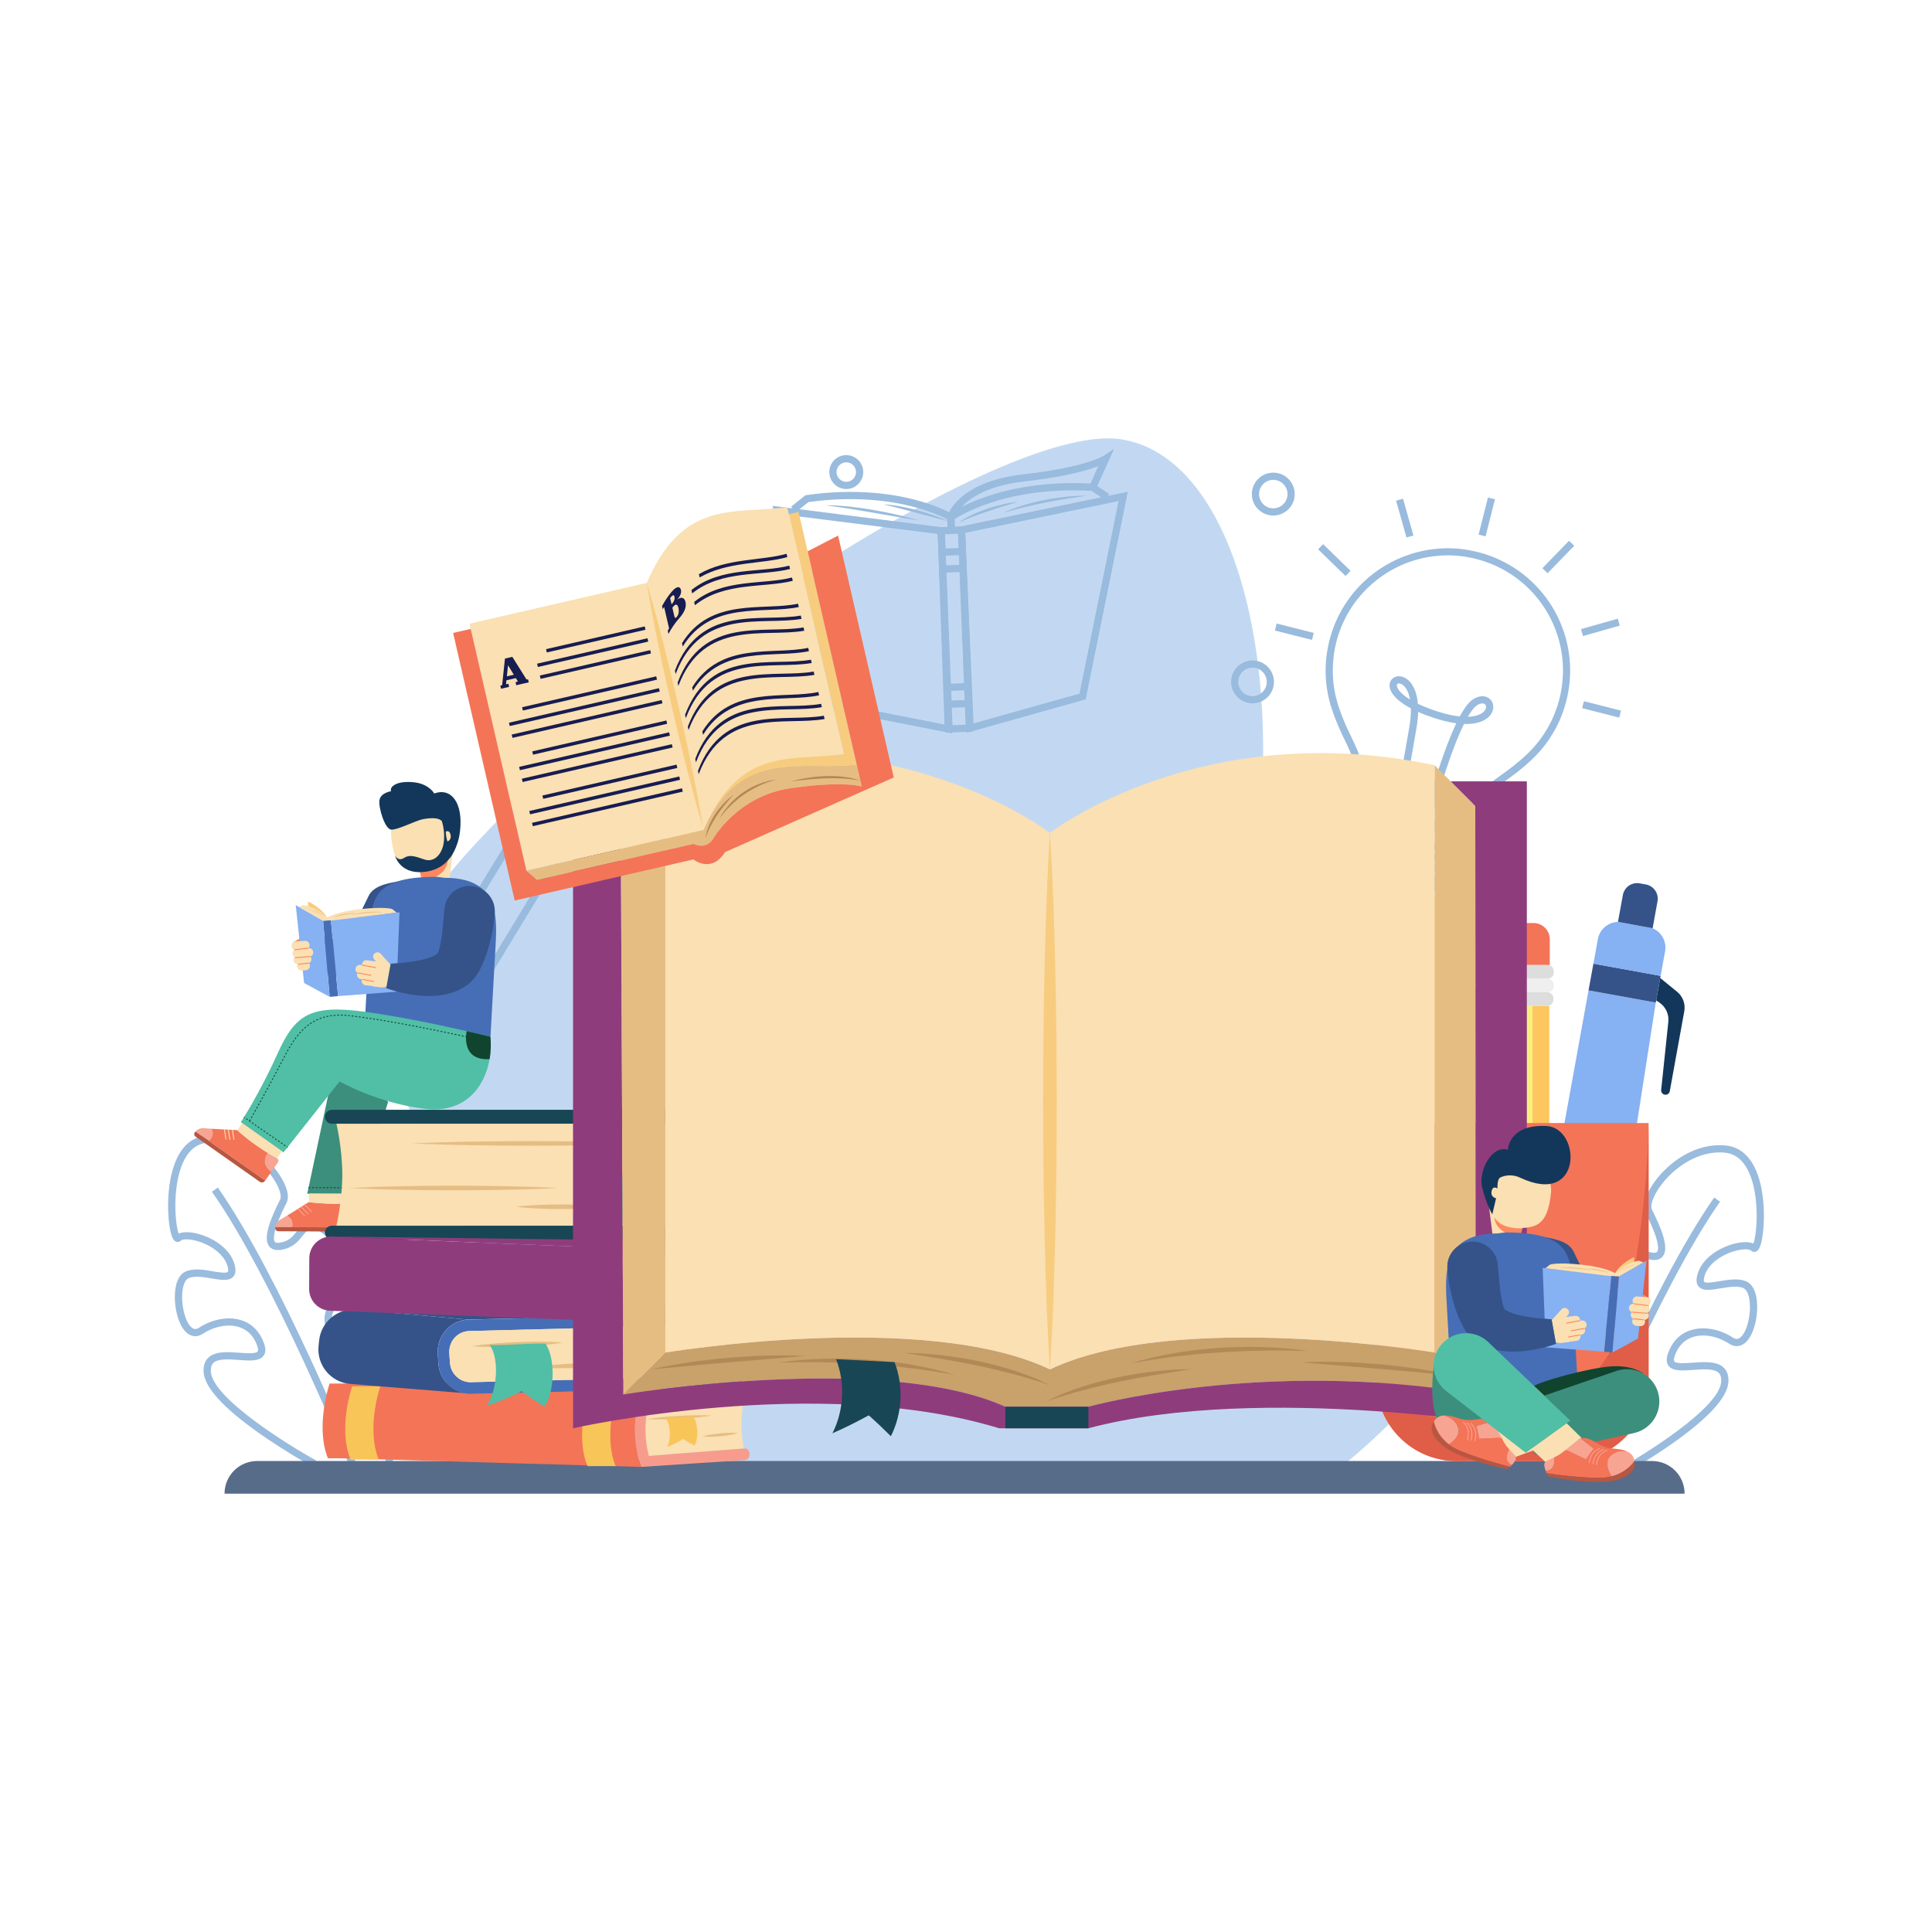<svg xmlns="http://www.w3.org/2000/svg" enable-background="new 0 0 1000 1000" viewBox="0 0 1000 1000" id="study-literature"><path fill="#c2d8f2" d="M325.43,762.79c0,0-129.08-165.72-126.34-247.76c2.74-82.04,303.21-299.4,380.99-287.68    c77.78,11.72,100.16,196.05,37.29,330.3c-62.86,134.25,90.57,37.29,104.42-43.69c13.85-80.98,157.69,99.16-31.97,248.83H325.43z"></path><path fill="#9bd" d="M318.54,427c-9.91,0-19.66-2.71-28.35-7.99c-12.5-7.6-21.3-19.61-24.76-33.82      c-3.47-14.21-1.19-28.92,6.41-41.43c15.69-25.81,49.44-34.04,75.25-18.36c12.5,7.6,21.3,19.61,24.76,33.82      c3.47,14.21,1.19,28.92-6.41,41.43l-1.6-0.97l1.6,0.97c-7.6,12.5-19.61,21.3-33.82,24.76C327.28,426.48,322.89,427,318.54,427z       M318.72,321.19c-17.25,0-34.1,8.73-43.7,24.52c-7.08,11.65-9.2,25.36-5.97,38.6c3.23,13.24,11.43,24.44,23.07,31.52      c11.65,7.08,25.36,9.2,38.6,5.97c13.24-3.23,24.44-11.43,31.52-23.07c7.08-11.65,9.2-25.36,5.97-38.6      c-3.23-13.24-11.43-24.44-23.07-31.52C336.89,323.58,327.75,321.19,318.72,321.19z"></path><path fill="#9bd" d="M318.57,416.09c-7.76,0-15.62-2.06-22.72-6.37c-10.02-6.09-17.07-15.72-19.84-27.11      c-2.78-11.39-0.96-23.18,5.13-33.2c12.57-20.68,39.62-27.28,60.3-14.71s27.28,39.62,14.71,60.3l0,0      C347.9,408.58,333.4,416.09,318.57,416.09z M318.71,332.06c-13.57,0-26.83,6.87-34.38,19.29c-11.5,18.92-5.46,43.67,13.46,55.17      c18.92,11.5,43.67,5.46,55.17-13.46c11.5-18.92,5.46-43.67-13.46-55.17C333,333.94,325.81,332.06,318.71,332.06z"></path><path fill="#9bd" d="M350.25 391.5l-3.15-2.01c1.75-2.75 3.09-5.72 3.97-8.82l3.59 1.02C353.68 385.15 352.19 388.44 350.25 391.5zM355.81 372.81l-3.73-.06c.18-11.83-5.98-22.98-16.07-29.12l1.94-3.19C349.17 347.27 356.01 359.67 355.81 372.81z"></path><polygon fill="#9bd" points="290.85 435.82 273.64 425.36 282.29 411.13 285.48 413.07 278.77 424.11 289.6 430.69 296.18 419.86 299.37 421.8"></polygon><path fill="#9bd" d="M243.7 521.75l-24.63-14.97 52.8-86.87 24.63 14.97L243.7 521.75zM224.2 505.54l18.25 11.09 48.92-80.49-18.25-11.09L224.2 505.54zM727.89 468.28c-.37 0-.73-.04-1.1-.14l-14.94-3.78c-1.71-.43-3.01-1.83-3.33-3.56l-1.03-5.68 27.52 6.96-3.61 4.51C730.54 467.67 729.24 468.28 727.89 468.28zM712.77 460.74l14.94 3.78c.28.07.58-.02.77-.24l-16.27-4.11C712.27 460.45 712.49 460.67 712.77 460.74L712.77 460.74z"></path><path fill="#9bd" d="M733.3,465.17c-0.85,0-1.7-0.1-2.54-0.32l-20.83-5.27c-2.93-0.74-5.38-2.72-6.73-5.42l-4.42-8.85        c-1.11-2.22-1.38-4.76-0.77-7.17l5.76-22.78l53.43,13.51l-5.76,22.78c-0.61,2.4-2.06,4.51-4.09,5.94l-8.09,5.69        C737.49,464.52,735.41,465.17,733.3,465.17z M706.47,419.9l-4.84,19.17c-0.39,1.54-0.21,3.17,0.49,4.58l4.42,8.85        c0.86,1.73,2.43,2.99,4.31,3.47l20.83,5.27c1.87,0.47,3.86,0.11,5.44-1l8.09-5.69c1.3-0.91,2.23-2.26,2.61-3.8l4.85-19.17        L706.47,419.9z"></path><path fill="#9bd" d="M754.97,431.96c-0.48,0-0.97-0.05-1.45-0.16c-16.43-1.82-32.61-5.91-48.1-12.16        c-3.21-0.89-5.29-4.12-4.73-7.42l0.01-0.03c2.43-14.46-0.36-20.25-4.58-28.99c-2.08-4.3-4.43-9.18-6.7-16.02l-0.13-0.37        c-0.12-0.36-0.23-0.73-0.35-1.09l-0.09-0.31c-0.1-0.33-0.2-0.67-0.3-1c-0.04-0.14-0.08-0.28-0.12-0.43        c-0.1-0.36-0.2-0.72-0.29-1.08l-0.06-0.24c-0.11-0.43-0.21-0.86-0.31-1.29l-0.09-0.41c-0.07-0.33-0.15-0.66-0.21-0.99        l-0.08-0.38c-0.09-0.43-0.17-0.87-0.25-1.31l-0.05-0.3c-0.06-0.36-0.12-0.71-0.18-1.07l-0.07-0.42        c-0.06-0.39-0.12-0.79-0.17-1.19l-0.02-0.17c-0.06-0.45-0.11-0.9-0.16-1.35l-0.04-0.4c-0.04-0.35-0.07-0.71-0.1-1.06        l-0.03-0.36c-0.03-0.45-0.07-0.91-0.09-1.36l-0.01-0.29c-0.02-0.37-0.03-0.75-0.05-1.12l-0.01-0.4        c-0.01-0.43-0.02-0.86-0.02-1.29l0-0.12c0-0.46,0-0.92,0.01-1.38l0.01-0.39c0.01-0.37,0.02-0.74,0.04-1.11l0.01-0.33        c0.02-0.46,0.05-0.93,0.08-1.39l0.02-0.3c0.03-0.38,0.06-0.76,0.1-1.14l0.04-0.39c0.05-0.46,0.09-0.92,0.15-1.37l0.01-0.05        c0.06-0.47,0.12-0.94,0.19-1.41l0.06-0.38c0.06-0.38,0.12-0.76,0.18-1.14l0.05-0.32c0.08-0.47,0.17-0.94,0.26-1.41l0.06-0.3        c0.08-0.39,0.16-0.77,0.25-1.15l0.09-0.39c0.11-0.47,0.22-0.95,0.34-1.42c0.13-0.52,0.27-1.04,0.41-1.55        c0.03-0.1,0.06-0.2,0.09-0.29l0.08-0.27c0.09-0.32,0.19-0.64,0.28-0.96c0.04-0.13,0.08-0.25,0.12-0.38l0.12-0.37        c0.08-0.26,0.16-0.51,0.25-0.76c0.05-0.15,0.1-0.29,0.15-0.44l0.11-0.33c0.08-0.24,0.17-0.49,0.25-0.73        c0.05-0.15,0.11-0.3,0.16-0.44l0.12-0.33c0.09-0.23,0.17-0.46,0.26-0.7c0.07-0.17,0.13-0.34,0.2-0.5l0.09-0.21        c0.1-0.24,0.2-0.49,0.3-0.73c0.07-0.17,0.15-0.34,0.22-0.52l0.09-0.2c0.1-0.24,0.2-0.47,0.31-0.71        c0.08-0.18,0.16-0.36,0.24-0.54l0.05-0.11c0.12-0.26,0.24-0.51,0.35-0.76c0.1-0.22,0.21-0.43,0.31-0.65        c0.12-0.25,0.24-0.49,0.37-0.74c0.11-0.21,0.22-0.43,0.33-0.64c0.13-0.24,0.25-0.49,0.38-0.73c0.11-0.21,0.23-0.42,0.35-0.63        c0.13-0.24,0.27-0.48,0.4-0.71c0.12-0.21,0.24-0.41,0.36-0.62c0.14-0.24,0.28-0.47,0.42-0.7c0.12-0.21,0.25-0.41,0.37-0.61        c0.14-0.23,0.29-0.46,0.43-0.69c0.13-0.2,0.26-0.4,0.39-0.6c0.15-0.23,0.3-0.45,0.45-0.67c0.13-0.2,0.27-0.4,0.4-0.59        c0.15-0.22,0.31-0.44,0.46-0.66c0.14-0.19,0.27-0.39,0.41-0.58c0.16-0.22,0.32-0.43,0.48-0.65c0.14-0.19,0.28-0.38,0.43-0.57        c0.16-0.21,0.33-0.43,0.49-0.64l0.04-0.06c0.13-0.17,0.26-0.33,0.39-0.5c0.16-0.2,0.32-0.39,0.48-0.59l0.1-0.12        c0.13-0.15,0.25-0.31,0.38-0.46c0.16-0.19,0.32-0.37,0.48-0.56l0.15-0.18c0.12-0.14,0.24-0.27,0.36-0.41        c0.15-0.17,0.3-0.34,0.46-0.51l0.22-0.24c0.11-0.12,0.22-0.25,0.33-0.37c0.15-0.16,0.31-0.33,0.46-0.49l0.23-0.24        c0.11-0.12,0.22-0.24,0.34-0.35c0.16-0.17,0.32-0.33,0.49-0.49l0.25-0.26c0.1-0.1,0.21-0.21,0.31-0.31        c0.17-0.16,0.33-0.32,0.5-0.48l0.3-0.29c0.09-0.09,0.19-0.18,0.28-0.27c0.22-0.21,0.45-0.42,0.68-0.62l0.2-0.18        c0.07-0.07,0.15-0.14,0.22-0.2c0.37-0.33,0.75-0.66,1.12-0.98c0.06-0.05,0.11-0.09,0.17-0.14l0.11-0.09        c0.29-0.24,0.58-0.49,0.87-0.73c0.1-0.08,0.2-0.16,0.3-0.24l0.29-0.23c0.19-0.16,0.39-0.31,0.59-0.46        c0.11-0.09,0.23-0.17,0.34-0.26l0.32-0.24c0.18-0.13,0.35-0.27,0.53-0.4c0.12-0.09,0.25-0.18,0.38-0.27l0.29-0.21        c0.18-0.13,0.36-0.26,0.54-0.39c0.14-0.1,0.28-0.19,0.42-0.29l0.24-0.16c0.19-0.13,0.38-0.26,0.58-0.39        c0.14-0.1,0.29-0.19,0.43-0.28l0.24-0.15c0.19-0.13,0.39-0.25,0.58-0.37c0.16-0.1,0.31-0.2,0.47-0.29l0.18-0.11        c0.21-0.13,0.41-0.26,0.62-0.38c0.18-0.11,0.36-0.21,0.54-0.32l0.07-0.04c0.22-0.13,0.45-0.26,0.67-0.39        c0.21-0.12,0.42-0.23,0.63-0.35c0.23-0.13,0.45-0.25,0.68-0.37c0.21-0.11,0.42-0.22,0.63-0.34c0.23-0.12,0.46-0.24,0.69-0.36        c0.21-0.11,0.43-0.22,0.64-0.32c0.23-0.11,0.46-0.23,0.69-0.34c0.22-0.1,0.44-0.21,0.65-0.31c0.23-0.11,0.47-0.22,0.7-0.32        c0.22-0.1,0.44-0.2,0.66-0.29c0.23-0.1,0.47-0.2,0.71-0.3c0.22-0.09,0.45-0.19,0.67-0.28c0.24-0.1,0.47-0.19,0.71-0.29        c0.22-0.09,0.45-0.18,0.67-0.26c0.24-0.09,0.48-0.18,0.72-0.27c0.23-0.08,0.45-0.17,0.68-0.25c0.24-0.09,0.48-0.17,0.73-0.25        c0.23-0.08,0.46-0.16,0.69-0.23c0.24-0.08,0.49-0.16,0.73-0.24l0.06-0.02c0.21-0.07,0.42-0.13,0.63-0.2        c0.23-0.07,0.47-0.14,0.7-0.21l0.18-0.05c0.18-0.05,0.37-0.11,0.55-0.16c0.21-0.06,0.42-0.11,0.63-0.17l0.28-0.07        c0.18-0.05,0.36-0.1,0.54-0.14c0.21-0.05,0.42-0.1,0.63-0.15l0.32-0.08c0.17-0.04,0.34-0.08,0.51-0.12        c0.2-0.05,0.41-0.09,0.61-0.13l0.36-0.08c0.17-0.04,0.34-0.07,0.51-0.11c0.2-0.04,0.4-0.08,0.59-0.11l0.42-0.08        c0.16-0.03,0.31-0.06,0.47-0.09c0.21-0.04,0.42-0.07,0.63-0.11l0.42-0.07c0.15-0.02,0.29-0.05,0.44-0.07        c0.25-0.04,0.5-0.07,0.75-0.11l0.38-0.05c0.12-0.02,0.25-0.04,0.37-0.05c0.49-0.06,0.99-0.12,1.49-0.17        c0.13-0.01,0.27-0.03,0.4-0.04l0.39-0.04c0.24-0.02,0.48-0.05,0.73-0.07c0.16-0.01,0.32-0.02,0.48-0.03l0.4-0.03        c0.21-0.02,0.43-0.03,0.64-0.04c0.17-0.01,0.34-0.02,0.51-0.02l0.39-0.02c0.21-0.01,0.42-0.02,0.63-0.03        c0.18-0.01,0.36-0.01,0.54-0.01l0.38-0.01c0.2,0,0.41-0.01,0.61-0.01c0.19,0,0.37,0,0.56,0l0.33,0c0.22,0,0.43,0,0.65,0.01        c0.2,0,0.4,0.01,0.6,0.02l0.26,0.01c0.23,0.01,0.46,0.01,0.69,0.02c0.22,0.01,0.44,0.02,0.66,0.03l0.15,0.01        c0.24,0.01,0.49,0.03,0.73,0.04c0.22,0.02,0.45,0.03,0.68,0.05l0.12,0.01c0.25,0.02,0.5,0.04,0.75,0.06        c0.26,0.02,0.51,0.05,0.77,0.08c0.26,0.03,0.52,0.05,0.78,0.09c0.26,0.03,0.52,0.06,0.77,0.1c0.26,0.03,0.52,0.07,0.78,0.11        c0.26,0.04,0.52,0.08,0.77,0.12c0.26,0.04,0.52,0.08,0.78,0.13c0.26,0.04,0.52,0.09,0.78,0.14l0.15,0.03        c0.08,0.01,0.16,0.03,0.25,0.04c0.07,0.01,0.14,0.03,0.21,0.04l0.12,0.03c0.33,0.06,0.66,0.13,1,0.2        c0.23,0.05,0.47,0.1,0.7,0.15c0.32,0.07,0.64,0.15,0.96,0.22l0.13,0.03c0.19,0.05,0.39,0.09,0.58,0.14l0.25,0.06        c0.17,0.04,0.34,0.09,0.5,0.13l0.43,0.11c0.15,0.04,0.3,0.08,0.44,0.12c0.43,0.12,0.86,0.25,1.29,0.37l0.29,0.08        c30.71,9.34,49.55,40.21,43.82,71.79l-0.06,0.3c-0.08,0.42-0.16,0.85-0.25,1.27c-0.04,0.19-0.08,0.38-0.12,0.57        c-0.07,0.34-0.15,0.68-0.23,1.02c-0.05,0.23-0.11,0.47-0.17,0.7l-0.04,0.16c-0.02,0.08-0.04,0.17-0.06,0.25        c-0.03,0.11-0.06,0.22-0.09,0.33l-0.05,0.19c-0.06,0.24-0.13,0.49-0.19,0.73c-0.09,0.32-0.18,0.64-0.27,0.96l-0.03,0.09        c-0.06,0.19-0.11,0.38-0.17,0.57c-0.11,0.36-0.22,0.71-0.33,1.06l-0.05,0.17c-0.03,0.09-0.05,0.18-0.08,0.26l-0.17,0.51        c-0.13,0.39-0.27,0.79-0.41,1.18l-0.06,0.17c-0.16,0.43-0.32,0.85-0.48,1.28c-0.04,0.11-0.09,0.23-0.13,0.34        c-0.16,0.41-0.33,0.83-0.5,1.24l-0.11,0.26c-0.16,0.36-0.31,0.72-0.47,1.08l-0.12,0.28c-0.18,0.4-0.37,0.8-0.56,1.2        l-0.16,0.32c-0.2,0.4-0.39,0.8-0.59,1.19l-0.08,0.15c-0.19,0.37-0.38,0.73-0.58,1.09l-0.17,0.31        c-0.21,0.38-0.42,0.76-0.64,1.13l-0.17,0.29c-0.19,0.33-0.39,0.66-0.59,0.99l-0.14,0.23c-0.22,0.37-0.46,0.73-0.69,1.09        l-0.2,0.32c-0.24,0.36-0.47,0.72-0.71,1.08l-0.15,0.22c-0.21,0.31-0.43,0.61-0.64,0.92l-0.2,0.29        c-0.25,0.34-0.5,0.68-0.75,1.02l-0.23,0.3c-0.23,0.31-0.47,0.61-0.71,0.91l-0.16,0.21c-0.25,0.32-0.51,0.63-0.77,0.94        l-0.25,0.3c-0.27,0.32-0.54,0.64-0.81,0.95l-0.23,0.26c-0.23,0.26-0.47,0.52-0.71,0.78l-0.23,0.25        c-0.28,0.3-0.56,0.6-0.85,0.9l-0.29,0.3c-0.28,0.29-0.57,0.58-0.86,0.87l-0.29,0.28c-0.14,0.13-0.27,0.27-0.41,0.4l-0.5,0.47        c-5.28,4.98-9.73,8.18-13.66,11c-7.93,5.69-13.17,9.44-17.88,23.26C760.29,430.21,757.72,431.96,754.97,431.96z         M704.37,412.86c-0.23,1.44,0.69,2.84,2.1,3.2l0.12,0.03l0.12,0.05c15.23,6.16,31.16,10.19,47.33,11.97l0.13,0.01l0.13,0.03        c1.42,0.36,2.9-0.45,3.37-1.83c5.1-14.95,11.03-19.21,19.24-25.09c3.83-2.75,8.18-5.86,13.28-10.68l0.47-0.45        c0.13-0.12,0.26-0.25,0.38-0.37l0.27-0.26c0.27-0.27,0.54-0.54,0.81-0.82l0.27-0.28c0.27-0.28,0.54-0.56,0.8-0.85l0.22-0.24        c0.22-0.24,0.44-0.49,0.66-0.74l0.22-0.25c0.26-0.29,0.51-0.59,0.76-0.89l0.24-0.29c0.24-0.29,0.48-0.59,0.72-0.89l0.15-0.19        c0.22-0.28,0.45-0.57,0.67-0.86l0.22-0.29c0.24-0.31,0.47-0.63,0.7-0.96l0.19-0.27c0.2-0.29,0.41-0.57,0.6-0.86l0.15-0.21        c0.23-0.33,0.45-0.67,0.67-1.01l0.19-0.3c0.22-0.34,0.44-0.69,0.65-1.03l0.13-0.21c0.19-0.31,0.37-0.62,0.55-0.93l0.16-0.27        c0.2-0.36,0.4-0.71,0.6-1.07l0.16-0.3c0.18-0.34,0.36-0.68,0.54-1.02l0.07-0.14c0.19-0.37,0.38-0.75,0.56-1.12l0.15-0.31        c0.18-0.37,0.35-0.75,0.53-1.13l0.12-0.26c0.15-0.34,0.3-0.67,0.44-1.01l0.11-0.25c0.16-0.39,0.32-0.78,0.47-1.17l0.12-0.32        c0.16-0.4,0.31-0.8,0.45-1.2l0.06-0.17c0.13-0.37,0.26-0.74,0.39-1.11l0.16-0.48c0.02-0.06,0.04-0.13,0.06-0.2l0.07-0.21        c0.11-0.33,0.21-0.66,0.31-1c0.05-0.18,0.1-0.35,0.16-0.53l0.03-0.1c0.09-0.3,0.17-0.6,0.26-0.9        c0.06-0.23,0.12-0.46,0.18-0.69l0.06-0.22c0.02-0.09,0.05-0.18,0.07-0.27c0.02-0.07,0.03-0.13,0.05-0.19l0.05-0.2        c0.05-0.22,0.11-0.44,0.16-0.66c0.08-0.32,0.15-0.64,0.22-0.96c0.04-0.18,0.08-0.36,0.11-0.53c0.08-0.4,0.16-0.8,0.23-1.19        l0.05-0.29c5.39-29.72-12.33-58.76-41.24-67.55l-0.27-0.08c-0.4-0.12-0.81-0.24-1.22-0.35c-0.13-0.04-0.26-0.07-0.4-0.11        l-0.46-0.12c-0.15-0.04-0.29-0.08-0.44-0.12l-0.24-0.06c-0.18-0.04-0.35-0.09-0.53-0.13l-0.13-0.03        c-0.3-0.07-0.6-0.14-0.9-0.21c-0.22-0.05-0.44-0.09-0.66-0.14c-0.31-0.07-0.63-0.13-0.94-0.19l-0.69-0.13        c-0.24-0.04-0.49-0.09-0.73-0.13c-0.24-0.04-0.49-0.08-0.74-0.12c-0.24-0.04-0.49-0.07-0.73-0.11        c-0.25-0.03-0.49-0.07-0.74-0.1c-0.24-0.03-0.48-0.06-0.73-0.09c-0.24-0.03-0.49-0.05-0.74-0.08        c-0.24-0.03-0.48-0.05-0.73-0.07c-0.23-0.02-0.47-0.04-0.7-0.06l-0.12-0.01c-0.21-0.02-0.42-0.03-0.63-0.05        c-0.23-0.02-0.46-0.03-0.69-0.04l-0.16-0.01c-0.2-0.01-0.41-0.02-0.61-0.03c-0.21-0.01-0.43-0.02-0.64-0.02l-0.26-0.01        c-0.18-0.01-0.37-0.01-0.55-0.01c-0.2,0-0.4,0-0.6-0.01l-0.33,0c-0.17,0-0.34,0-0.51,0c-0.19,0-0.37,0.01-0.56,0.01        l-0.39,0.01c-0.16,0-0.33,0.01-0.49,0.01c-0.19,0.01-0.38,0.01-0.58,0.02l-0.41,0.02c-0.15,0.01-0.3,0.01-0.45,0.02        c-0.2,0.01-0.39,0.02-0.59,0.04l-0.42,0.03c-0.14,0.01-0.28,0.02-0.42,0.03c-0.22,0.02-0.45,0.04-0.67,0.06l-0.42,0.04        c-0.11,0.01-0.23,0.02-0.34,0.03c-0.47,0.05-0.94,0.1-1.4,0.16c-0.11,0.01-0.21,0.03-0.31,0.04l-0.4,0.06        c-0.23,0.03-0.46,0.06-0.69,0.1c-0.13,0.02-0.26,0.04-0.39,0.06l-0.44,0.07c-0.19,0.03-0.39,0.06-0.58,0.1        c-0.14,0.02-0.28,0.05-0.42,0.08l-0.43,0.08c-0.18,0.03-0.36,0.07-0.54,0.1c-0.15,0.03-0.3,0.06-0.46,0.1l-0.37,0.08        c-0.19,0.04-0.38,0.08-0.56,0.12c-0.16,0.04-0.31,0.07-0.46,0.11l-0.33,0.08c-0.19,0.05-0.39,0.09-0.58,0.14        c-0.17,0.04-0.33,0.09-0.5,0.13l-0.28,0.07c-0.2,0.05-0.39,0.1-0.59,0.16c-0.17,0.05-0.34,0.1-0.51,0.15l-0.18,0.05        c-0.22,0.06-0.44,0.13-0.66,0.19c-0.2,0.06-0.39,0.12-0.59,0.18l-0.06,0.02c-0.23,0.07-0.46,0.15-0.69,0.22        c-0.22,0.07-0.43,0.15-0.65,0.22c-0.23,0.08-0.46,0.16-0.69,0.24c-0.21,0.08-0.43,0.15-0.64,0.23        c-0.23,0.08-0.45,0.17-0.68,0.25c-0.21,0.08-0.42,0.16-0.63,0.25c-0.22,0.09-0.45,0.18-0.67,0.27        c-0.21,0.09-0.42,0.17-0.63,0.26c-0.22,0.09-0.44,0.19-0.66,0.29c-0.21,0.09-0.41,0.18-0.62,0.28c-0.22,0.1-0.44,0.2-0.66,0.3        c-0.21,0.1-0.41,0.19-0.62,0.29c-0.22,0.1-0.43,0.21-0.65,0.32c-0.2,0.1-0.4,0.2-0.61,0.3c-0.22,0.11-0.43,0.22-0.65,0.34        c-0.2,0.1-0.4,0.21-0.6,0.32c-0.21,0.12-0.43,0.23-0.64,0.35c-0.2,0.11-0.39,0.22-0.59,0.33c-0.21,0.12-0.42,0.24-0.63,0.37        l-0.07,0.04c-0.17,0.1-0.34,0.2-0.5,0.3c-0.2,0.12-0.39,0.24-0.58,0.36l-0.18,0.11c-0.15,0.09-0.29,0.18-0.44,0.27        c-0.18,0.11-0.36,0.23-0.54,0.35l-0.24,0.16c-0.13,0.09-0.26,0.17-0.39,0.26c-0.18,0.12-0.36,0.24-0.53,0.36l-0.25,0.17        c-0.13,0.09-0.25,0.17-0.38,0.26c-0.17,0.12-0.33,0.24-0.5,0.36l-0.3,0.22c-0.11,0.08-0.23,0.16-0.34,0.24        c-0.16,0.12-0.32,0.24-0.49,0.37l-0.33,0.25c-0.1,0.08-0.2,0.15-0.3,0.23c-0.18,0.14-0.36,0.28-0.54,0.43l-0.3,0.24        c-0.09,0.07-0.17,0.13-0.25,0.2c-0.28,0.23-0.55,0.45-0.82,0.68l-0.26,0.22c-0.35,0.3-0.71,0.61-1.06,0.92        c-0.06,0.05-0.12,0.11-0.18,0.17l-0.22,0.2c-0.21,0.19-0.43,0.39-0.64,0.58c-0.08,0.08-0.17,0.16-0.25,0.23l-0.31,0.3        c-0.15,0.15-0.31,0.29-0.46,0.44c-0.09,0.09-0.18,0.18-0.28,0.28l-0.27,0.27c-0.15,0.15-0.3,0.3-0.45,0.46        c-0.1,0.11-0.2,0.21-0.3,0.32l-0.24,0.25c-0.14,0.15-0.29,0.3-0.43,0.45c-0.1,0.11-0.2,0.22-0.3,0.33l-0.22,0.24        c-0.14,0.16-0.28,0.31-0.42,0.47c-0.11,0.12-0.22,0.25-0.33,0.37l-0.16,0.18c-0.15,0.17-0.3,0.34-0.44,0.52        c-0.12,0.14-0.24,0.29-0.36,0.43l-0.1,0.12c-0.15,0.18-0.3,0.37-0.45,0.55c-0.12,0.15-0.24,0.31-0.37,0.46l-0.04,0.06        c-0.16,0.2-0.31,0.4-0.46,0.6c-0.13,0.18-0.27,0.36-0.4,0.53c-0.15,0.2-0.3,0.41-0.45,0.61c-0.13,0.18-0.26,0.36-0.39,0.54        c-0.15,0.21-0.29,0.41-0.43,0.62c-0.13,0.19-0.25,0.37-0.38,0.56c-0.14,0.21-0.28,0.42-0.42,0.63        c-0.12,0.19-0.24,0.38-0.36,0.57c-0.14,0.21-0.27,0.43-0.41,0.64c-0.12,0.19-0.24,0.38-0.35,0.58        c-0.13,0.22-0.26,0.44-0.39,0.66c-0.11,0.19-0.23,0.39-0.34,0.58c-0.13,0.22-0.25,0.45-0.38,0.67        c-0.11,0.2-0.22,0.4-0.33,0.59c-0.12,0.23-0.24,0.46-0.36,0.68c-0.1,0.2-0.21,0.4-0.31,0.6c-0.12,0.23-0.23,0.46-0.35,0.7        c-0.1,0.2-0.2,0.4-0.3,0.61c-0.11,0.23-0.22,0.47-0.33,0.7l-0.06,0.13c-0.08,0.16-0.15,0.33-0.23,0.49        c-0.1,0.22-0.19,0.44-0.29,0.66l-0.09,0.21c-0.07,0.16-0.14,0.31-0.2,0.47c-0.1,0.23-0.19,0.46-0.28,0.68l-0.09,0.22        c-0.06,0.15-0.12,0.31-0.18,0.46c-0.08,0.21-0.16,0.43-0.24,0.64l-0.13,0.34c-0.05,0.13-0.1,0.26-0.15,0.4        c-0.08,0.22-0.16,0.45-0.24,0.67l-0.12,0.34c-0.05,0.13-0.09,0.26-0.13,0.39c-0.08,0.24-0.15,0.47-0.23,0.71l-0.12,0.39        c-0.03,0.11-0.07,0.22-0.1,0.33c-0.09,0.3-0.18,0.6-0.26,0.9l-0.09,0.3c-0.02,0.08-0.05,0.16-0.07,0.24        c-0.14,0.48-0.27,0.97-0.39,1.46c-0.11,0.45-0.22,0.89-0.32,1.34l-0.08,0.37c-0.08,0.36-0.16,0.72-0.23,1.08l-0.06,0.29        c-0.09,0.44-0.17,0.88-0.25,1.33l-0.05,0.3c-0.06,0.36-0.12,0.72-0.17,1.07l-0.05,0.36c-0.07,0.45-0.13,0.89-0.18,1.34        L690.3,340c-0.05,0.42-0.1,0.85-0.14,1.28l-0.04,0.37c-0.03,0.36-0.06,0.72-0.09,1.08l-0.02,0.28        c-0.03,0.44-0.06,0.87-0.08,1.31l-0.01,0.32c-0.01,0.35-0.03,0.7-0.04,1.05l-0.01,0.37c-0.01,0.43-0.01,0.87-0.01,1.31l0,0.1        c0,0.41,0.01,0.81,0.02,1.22l0.01,0.38c0.01,0.35,0.03,0.7,0.04,1.05l0.01,0.28c0.02,0.43,0.05,0.85,0.09,1.28l0.03,0.34        c0.03,0.33,0.06,0.66,0.09,1l0.04,0.37c0.05,0.42,0.09,0.85,0.15,1.27l0.02,0.16c0.05,0.38,0.1,0.75,0.16,1.12l0.06,0.4        c0.05,0.33,0.11,0.67,0.17,1l0.05,0.28c0.07,0.41,0.15,0.83,0.24,1.23l0.07,0.36c0.07,0.31,0.13,0.62,0.2,0.93l0.09,0.38        c0.09,0.4,0.19,0.81,0.29,1.21l0.06,0.23c0.09,0.34,0.18,0.68,0.27,1.01c0.04,0.13,0.07,0.27,0.11,0.4        c0.09,0.32,0.18,0.63,0.28,0.95l0.09,0.29c0.11,0.34,0.21,0.69,0.33,1.03l0.12,0.36c2.2,6.62,4.5,11.38,6.53,15.58        c4.37,9.06,7.53,15.61,4.89,31.26L704.37,412.86z"></path><path fill="#9bd" d="M739.73,428.09l-3.62-0.92c0.04-0.15,3.76-14.74,8.8-29.92c2.97-8.95,5.82-16.36,8.47-22.03        c0.13-0.28,0.27-0.57,0.4-0.84c-4.15-0.56-9.19-1.82-15.33-4.11c-1.59-0.59-3.07-1.2-4.43-1.8c-0.06,2.58-0.35,5.38-0.86,8.38        c-6.73,39.4-8.83,47.12-8.91,47.43l-3.6-1c0.02-0.07,2.17-8.05,8.83-47.06c0.63-3.68,0.86-6.86,0.79-9.57        c-9.3-4.93-11.86-9.94-10.81-13.4c0.74-2.42,3.26-3.71,6-3.07c2.99,0.71,5.56,3.42,7.04,7.44c0.72,1.96,1.19,4.19,1.4,6.67        c1.7,0.82,3.65,1.65,5.86,2.48c6.37,2.38,11.61,3.62,15.82,4.06c2.62-4.86,5.05-7.88,7.36-9.19c3.89-2.22,6.95-1.21,8.51,0.46        c1.86,2,1.97,5.06,0.26,7.61c-1.03,1.55-4.32,5.03-12.84,5.03c-0.36,0-0.73-0.01-1.1-0.02c-2.51,5.04-5.6,12.54-9.3,23.69        C743.46,413.46,739.77,427.94,739.73,428.09z M767.29,364.09c-0.72,0-1.58,0.26-2.5,0.78c-1.07,0.61-2.74,2.2-5.03,6.13        c4.75-0.13,7.62-1.54,8.85-3.37c0.84-1.25,0.66-2.41,0.11-3C768.38,364.27,767.88,364.09,767.29,364.09z M724.06,353.75        c-0.45,0-0.88,0.15-1.01,0.58c-0.38,1.27,1.13,4.29,6.8,7.76c-0.94-5.23-3.22-7.8-5.23-8.28        C724.43,353.77,724.24,353.75,724.06,353.75z"></path><rect width="3.73" height="51.78" x="725.99" y="406.58" fill="#9bd" transform="rotate(-68.69 727.865 432.49)"></rect><rect width="3.73" height="51.78" x="724.7" y="411.71" fill="#9bd" transform="rotate(-68.69 726.568 437.62)"></rect><rect width="3.73" height="51.78" x="723.4" y="416.84" fill="#9bd" transform="rotate(-68.69 725.272 442.749)"></rect><rect width="3.73" height="49.34" x="720.97" y="422.75" fill="#9bd" transform="rotate(-68.69 722.84 447.436)"></rect><g><rect width="3.73" height="19.8" x="827.09" y="357.28" fill="#9bd" transform="rotate(-75.812 828.964 367.178)"></rect></g><g><rect width="19.8" height="3.73" x="818.46" y="322.86" fill="#9bd" transform="rotate(-15.812 828.341 324.721)"></rect></g><g><rect width="19.8" height="3.73" x="796.71" y="286.4" fill="#9bd" transform="rotate(-45.81 806.633 288.325)"></rect></g><g><rect width="19.8" height="3.73" x="759.65" y="265.7" fill="#9bd" transform="rotate(-75.812 769.55 267.565)"></rect></g><g><rect width="3.73" height="19.8" x="725.23" y="258.27" fill="#9bd" transform="rotate(-15.812 727.074 268.158)"></rect></g><g><rect width="3.73" height="19.8" x="688.77" y="280.01" fill="#9bd" transform="rotate(-45.813 690.614 289.895)"></rect></g><g><rect width="3.73" height="19.8" x="668.07" y="317.08" fill="#9bd" transform="rotate(-75.812 669.938 326.976)"></rect></g><g><path fill="#9bd" d="M659.05,266.84c-6.12,0-11.1-4.98-11.1-11.1c0-6.12,4.98-11.1,11.1-11.1s11.1,4.98,11.1,11.1     C670.15,261.86,665.17,266.84,659.05,266.84z M659.05,248.37c-4.06,0-7.37,3.31-7.37,7.37s3.31,7.37,7.37,7.37     c4.06,0,7.37-3.31,7.37-7.37S663.11,248.37,659.05,248.37z"></path></g><g><path fill="#9bd" d="M326.09,530.38c-6.12,0-11.1-4.98-11.1-11.1c0-6.12,4.98-11.1,11.1-11.1c6.12,0,11.1,4.98,11.1,11.1     C337.2,525.4,332.22,530.38,326.09,530.38z M326.09,511.91c-4.06,0-7.37,3.31-7.37,7.37c0,4.06,3.31,7.37,7.37,7.37     s7.37-3.31,7.37-7.37C333.46,515.21,330.16,511.91,326.09,511.91z"></path></g><g><path fill="#9bd" d="M438.03,253.12c-4.84,0-8.78-3.94-8.78-8.78c0-4.84,3.94-8.78,8.78-8.78c4.84,0,8.78,3.94,8.78,8.78     C446.8,249.18,442.87,253.12,438.03,253.12z M438.03,239.3c-2.78,0-5.04,2.26-5.04,5.04s2.26,5.04,5.04,5.04     c2.78,0,5.04-2.26,5.04-5.04S440.81,239.3,438.03,239.3z"></path></g><g><path fill="#9bd" d="M161.82,759.19c-0.14-0.08-13.85-7.63-27.51-17.25c-18.72-13.18-28.45-23.86-28.93-31.75      c-0.19-3.16,0.6-5.64,2.36-7.38c3.59-3.55,10.28-3.06,16.18-2.63c3.78,0.27,8.47,0.62,9.45-0.65c0.33-0.43,0.27-1.42-0.16-2.72      c-1.67-4.98-4.73-8.27-9.11-9.8c-5.6-1.95-12.89-0.68-19.04,3.31c-3.03,1.97-5.53,1.34-7.09,0.47      c-5.08-2.83-7.64-12.5-7.47-20.16c0.14-6.32,2.01-10.7,5.25-12.32c4.06-2.03,9.53-1.11,14.36-0.29c2.97,0.5,7.03,1.18,7.83,0.28      c0.25-0.28,0.34-1.26-0.22-3.11c-2.03-6.66-9.7-11.35-16.4-13.04c-4.45-1.12-7.05-0.62-7.64-0.03      c-0.78,0.77-1.89,0.95-2.82,0.45c-1.79-0.95-2.99-4.97-3.58-11.95c-0.33-3.99-0.65-11.94,0.97-20.4      c2.62-13.65,8.93-21.41,18.26-22.44c7.36-0.82,15.07,1,22.28,5.26c5.93,3.5,11.35,8.53,15.28,14.16      c4.34,6.23,5.95,11.93,4.29,15.25c-1.76,3.52-3.74,7.65-5.1,11.58c-2.14,6.19-1.43,8.15-1.03,8.71      c0.38,0.52,1.25,0.68,2.59,0.48c4.69-0.7,6.76-3.28,8.76-5.77c2.09-2.6,4.45-5.55,9.4-4.89c4.85,0.65,11.27,6.15,15.62,13.37      c2.27,3.78,5.74,11.05,3.42,17.37c-1.57,4.25-3.9,7.41-5.96,10.19c-3.01,4.07-5.19,7.01-4.1,11.65      c0.07,0.29,0.14,0.45,0.19,0.54c0.26-0.03,1.07-0.25,2.86-1.6c1.63-1.24,3.49-2.94,5.45-4.75c5.67-5.23,11.03-10.17,14.8-7.29      c3.86,2.94,7.74,18.13,9.58,31.61c1.56,11.42,3.37,33.66-1.97,54.39l-3.61-0.93c5.19-20.11,3.41-41.81,1.89-52.95      c-2.25-16.48-6.24-27.7-8.14-29.15c-0.21-0.16-1.15-0.11-3.16,1.26c-2.07,1.4-4.5,3.64-6.85,5.81c-5.49,5.06-9,8.11-12,7.19      c-0.93-0.28-2.14-1.08-2.66-3.26c-1.49-6.32,1.53-10.41,4.73-14.73c2.01-2.71,4.08-5.51,5.46-9.26      c1.31-3.55,0.17-8.7-3.11-14.15c-3.68-6.12-9.24-11.1-12.92-11.6c-2.74-0.37-3.88,0.88-6,3.52c-2.22,2.77-4.98,6.21-11.12,7.13      c-3.52,0.53-5.3-0.78-6.16-1.98c-3.27-4.5,1.11-14.73,5.82-24.15c0.8-1.6-0.12-5.86-4.01-11.44      c-6.97-9.99-20.21-19.38-34.08-17.84c-5.61,0.62-9.87,4.43-12.68,11.31c-3.26,7.99-3.59,17.67-3.49,22.73      c0.12,6.54,1,11.07,1.66,13c3.02-1.44,7.71-0.52,9.81,0.01c7.16,1.81,16.44,6.97,19.06,15.57c0.92,3.02,0.74,5.2-0.54,6.66      c-2.16,2.46-6.37,1.75-11.25,0.93c-4.27-0.72-9.11-1.53-12.07-0.05c-1.86,0.93-3.08,4.4-3.19,9.06      c-0.16,7.35,2.38,15.05,5.55,16.82c0.63,0.35,1.65,0.7,3.24-0.34c7.09-4.61,15.64-6.03,22.3-3.7c5.45,1.9,9.39,6.1,11.42,12.14      c0.88,2.61,0.73,4.7-0.43,6.19c-2.21,2.84-7.06,2.49-12.67,2.08c-5.11-0.37-10.9-0.79-13.28,1.56c-0.97,0.96-1.39,2.43-1.26,4.5      c0.82,13.58,39.63,37.78,54.51,45.96L161.82,759.19z"></path><path fill="#9bd" d="M180.65,758.25c-0.39-0.95-38.94-95.78-70.96-141.43l3.06-2.14c32.26,46.01,70.97,141.22,71.36,142.17      L180.65,758.25z"></path></g><g><path fill="#9bd" d="M838.18,764.35l-1.8-3.27c14.88-8.18,53.69-32.38,54.51-45.96c0.13-2.06-0.29-3.54-1.26-4.5      c-2.38-2.35-8.17-1.93-13.28-1.56c-5.62,0.41-10.47,0.76-12.67-2.08c-1.16-1.49-1.3-3.58-0.43-6.19      c2.02-6.04,5.97-10.24,11.42-12.14c6.67-2.32,15.21-0.9,22.3,3.7c1.59,1.04,2.61,0.69,3.24,0.34c3.18-1.77,5.72-9.47,5.55-16.82      c-0.1-4.66-1.33-8.13-3.19-9.06c-2.97-1.48-7.8-0.67-12.07,0.05c-4.88,0.82-9.09,1.53-11.25-0.93      c-1.29-1.46-1.46-3.64-0.54-6.66c2.62-8.6,11.9-13.76,19.06-15.57c2.1-0.53,6.79-1.45,9.81-0.01c0.67-1.93,1.54-6.46,1.66-13      c0.09-5.06-0.23-14.73-3.49-22.73c-2.8-6.88-7.07-10.68-12.68-11.31c-13.88-1.54-27.12,7.85-34.08,17.84      c-3.89,5.58-4.81,9.85-4.01,11.45c4.71,9.42,9.08,19.65,5.82,24.15c-0.87,1.19-2.64,2.51-6.16,1.98      c-6.14-0.92-8.9-4.36-11.12-7.13c-2.12-2.64-3.26-3.89-6-3.52c-3.68,0.49-9.24,5.48-12.92,11.6      c-3.28,5.45-4.42,10.61-3.11,14.15c1.38,3.75,3.45,6.55,5.46,9.26c3.2,4.32,6.22,8.4,4.73,14.73c-0.51,2.18-1.73,2.98-2.66,3.26      c-3,0.92-6.51-2.13-12-7.19c-2.35-2.17-4.78-4.41-6.85-5.81c-2.01-1.36-2.95-1.42-3.16-1.26c-1.9,1.45-5.89,12.66-8.14,29.15      c-1.52,11.15-3.3,32.85,1.89,52.95l-3.61,0.93c-5.35-20.73-3.53-42.97-1.97-54.39c1.84-13.48,5.72-28.67,9.58-31.61      c3.77-2.88,9.13,2.06,14.8,7.29c1.96,1.81,3.82,3.52,5.45,4.75c1.79,1.35,2.6,1.57,2.86,1.6c0.05-0.09,0.12-0.25,0.18-0.54      c1.09-4.64-1.08-7.58-4.1-11.65c-2.06-2.78-4.4-5.94-5.96-10.19c-2.33-6.32,1.14-13.59,3.42-17.37      c4.35-7.22,10.77-12.72,15.62-13.37c4.95-0.67,7.32,2.29,9.4,4.89c2,2.49,4.07,5.07,8.76,5.77c1.34,0.2,2.21,0.04,2.59-0.48      c0.4-0.56,1.11-2.52-1.03-8.71c-1.36-3.94-3.35-8.06-5.1-11.58c-1.66-3.32-0.06-9.02,4.29-15.25      c3.93-5.63,9.35-10.66,15.28-14.16c7.21-4.26,14.92-6.08,22.28-5.26c9.33,1.04,15.65,8.8,18.26,22.44      c1.62,8.46,1.3,16.41,0.97,20.4c-0.58,6.97-1.79,10.99-3.58,11.95c-0.94,0.5-2.05,0.32-2.82-0.45      c-0.59-0.58-3.18-1.09-7.64,0.03c-6.71,1.69-14.38,6.38-16.4,13.04c-0.56,1.84-0.47,2.83-0.22,3.11      c0.79,0.9,4.86,0.21,7.83-0.29c4.83-0.81,10.31-1.74,14.36,0.29c3.24,1.62,5.11,6,5.25,12.32c0.17,7.66-2.39,17.33-7.47,20.16      c-1.57,0.87-4.07,1.5-7.09-0.47c-6.14-3.99-13.44-5.26-19.04-3.31c-4.38,1.53-7.44,4.82-9.11,9.8c-0.44,1.3-0.49,2.29-0.16,2.72      c0.98,1.26,5.68,0.92,9.45,0.65c5.9-0.43,12.59-0.91,16.18,2.63c1.76,1.74,2.55,4.22,2.36,7.38      c-0.48,7.89-10.21,18.57-28.93,31.75C852.03,756.71,838.32,764.27,838.18,764.35z"></path><path fill="#9bd" d="M819.35,763.41l-3.46-1.4c0.39-0.96,39.1-96.17,71.36-142.17l3.06,2.14      C858.29,667.63,819.73,762.46,819.35,763.41z"></path></g><g><path fill="#9bd" d="M648.3,364.05c-6.12,0-11.1-4.98-11.1-11.1c0-6.12,4.98-11.1,11.1-11.1c6.12,0,11.1,4.98,11.1,11.1     C659.4,359.07,654.42,364.05,648.3,364.05z M648.3,345.58c-4.06,0-7.37,3.31-7.37,7.37s3.31,7.37,7.37,7.37     c4.06,0,7.37-3.31,7.37-7.37S652.36,345.58,648.3,345.58z"></path></g><g><path fill="#9bd" d="M492.77 379.6l-62.73-12.38-30.23-105.39 89.18 11.25L492.77 379.6zM432.99 363.99l55.88 11.03-3.5-98.64-80.41-10.14L432.99 363.99zM500.39 379.29l-4.65-106.49 88.01-18.26-21.8 107.45L500.39 379.29zM499.61 275.81l4.31 98.61 54.83-15.41 20.22-99.67L499.61 275.81z"></path><path fill="#9bd" d="M489.45,379.23l-4.21-106.3l14.23-0.56l4.21,106.3L489.45,379.23z M489.11,276.52l3.91,98.84l6.77-0.27      l-3.91-98.84L489.11,276.52z"></path><path fill="#9bd" d="M490.56,274.59l-0.31-7.77l0.81-0.59c0.27-0.19,6.71-4.83,19.18-9.11c11.43-3.93,30.33-8.29,55.48-6.75      l0.51,0.03l7.89,5.32l-2.09,3.1l-7.04-4.75c-24.19-1.41-42.35,2.76-53.35,6.52c-9.56,3.27-15.51,6.8-17.57,8.12l0.23,5.73      L490.56,274.59z"></path><path fill="#9bd" d="M490.56,274.59l-0.23-5.73c-2.15-1.16-8.37-4.2-18.16-6.71c-11.27-2.88-29.7-5.6-53.7-2.28l-6.65,5.29      l-2.32-2.92l7.44-5.93l0.5-0.07c24.95-3.52,44.13-0.67,55.84,2.34c12.77,3.29,19.56,7.39,19.84,7.57l0.85,0.52l0.31,7.77      L490.56,274.59z"></path><path fill="#9bd" d="M493.95,268.25l-3.59-1.01c0.2-0.73,5.33-17.92,39.47-21.76c32.12-3.61,41.32-9.54,41.41-9.6l5.42-3.61      l-2.67,5.93l-6.68,14.8l-3.4-1.54l4.6-10.2c-5.71,2.21-17.2,5.56-38.26,7.93c-16.49,1.85-25.5,6.97-30.15,10.94      C495.13,264.37,493.96,268.22,493.95,268.25z"></path><rect width="10.65" height="3.73" x="487.47" y="283.78" fill="#9bd" transform="rotate(-2.292 492.458 285.719)"></rect><rect width="10.65" height="3.73" x="487.81" y="292.49" fill="#9bd" transform="rotate(-2.292 493.376 294.82)"></rect><rect width="10.65" height="3.73" x="490.46" y="362.46" fill="#9bd" transform="rotate(-1.862 496.181 364.606)"></rect><rect width="10.65" height="3.73" x="490.18" y="353.75" fill="#9bd" transform="rotate(-1.868 495.181 355.392)"></rect><path fill="#9bd" d="M496.25 270.46c1.09-.83 2.27-1.54 3.46-2.22 1.19-.67 2.42-1.3 3.66-1.88 2.48-1.17 5.03-2.17 7.63-3.06l1.96-.63c.65-.21 1.31-.39 1.97-.58 1.32-.37 2.64-.71 3.98-1.01 1.33-.33 2.68-.55 4.02-.81 1.35-.22 2.71-.41 4.07-.56-1.3.45-2.61.82-3.91 1.22l-1.95.6c-.65.2-1.3.38-1.95.59-.65.21-1.29.41-1.94.6-.65.19-1.29.42-1.94.62-1.29.4-2.57.84-3.86 1.27-2.56.88-5.12 1.77-7.65 2.73C501.26 268.34 498.74 269.34 496.25 270.46zM519.13 265.53c3.35-1.64 6.88-2.88 10.44-3.98 3.57-1.09 7.19-2 10.84-2.73.91-.18 1.83-.34 2.75-.51l1.38-.24 1.38-.21 2.77-.4c.92-.11 1.85-.22 2.78-.31 1.85-.23 3.71-.32 5.57-.46.46-.03.93-.05 1.4-.06l1.4-.04c.93-.02 1.86-.04 2.79-.04-1.84.32-3.68.54-5.51.82l-2.75.42c-.46.07-.92.13-1.37.21l-1.37.23c-.91.16-1.83.3-2.74.44l-2.73.49-1.37.24-1.36.27c-.91.18-1.82.34-2.72.52-3.62.73-7.23 1.53-10.83 2.41C526.26 263.49 522.68 264.43 519.13 265.53zM491.04 269.79c-2.85-.68-5.67-1.41-8.48-2.16l-8.43-2.25-8.43-2.22-8.48-2.14c2.93.16 5.84.55 8.72 1.07 2.88.54 5.74 1.18 8.56 1.93 2.83.76 5.62 1.61 8.39 2.56C485.64 267.53 488.38 268.56 491.04 269.79zM475.76 269.44c-4.05-.64-8.08-1.33-12.1-2.04l-6.04-1.05-3.02-.53-3.02-.52c-2.01-.35-4.02-.7-6.04-1.02-1.01-.17-2.01-.35-3.02-.5-1.01-.15-2.02-.32-3.02-.49-4.03-.63-8.07-1.22-12.13-1.78 4.1-.02 8.2.27 12.27.69 2.04.22 4.07.48 6.1.76 1.02.14 2.03.3 3.04.46l3.03.49c2.01.37 4.03.72 6.04 1.13 1 .2 2.01.41 3.01.62 1 .21 2 .43 3 .66C467.87 267.24 471.84 268.23 475.76 269.44z"></path></g><g><path fill="#576c89" d="M871.95,773.11H116.22l0,0c0-9.33,7.57-16.9,16.9-16.9h721.94C864.39,756.21,871.95,763.78,871.95,773.11    L871.95,773.11z"></path><polygon fill="#fae0b2" points="234.58 439.88 232.57 455.98 217.97 453.74 217.87 453.32 217.35 451.31 216.8 449.22 216.8 449.2 214.83 441.61"></polygon><path fill="#fae0b2" d="M235.7,433.97c-0.33,9.18-6.1,17.67-15.28,17.34c-9.18-0.33-16.29-0.29-17.97-18.54      c-0.85-9.15,8.04-16.36,17.23-16.03C228.85,417.07,236.03,424.79,235.7,433.97z"></path><path fill="#13375b" d="M219.05,423.97c-3.61,0.63-13.09,5.6-16.48,5.45c-3.39-0.15-6.78-11.52-6.15-15.31      c0.63-3.79,5.97-4.57,5.97-4.57c-0.81-2.21,2.6-5.55,11.7-4.65c7.97,0.79,10.67,5.8,10.67,5.8c8.58-3.12,15.04,4.45,13.35,19.5      c-1.02,9.04-5.25,13.91-5.25,13.91l-1.96-8.32c0,0,2.99-0.49,2.31-3.68s-3.01-1.36-3.01-1.36s-0.23-4.26-1.5-5.74      C227.33,423.42,224.01,423.1,219.05,423.97z"></path><path fill="#fe875e" d="M218.36,455.61l-1.01-4.29c0,0,9.23-1.2,14.39-5.86C231.74,445.45,231.67,454.5,218.36,455.61z"></path><path fill="#13375b" d="M228.69,425c0,0,1.88,5.44,0.93,11.43c-0.95,5.99-5.05,10.09-9.94,8.44c-4.89-1.66-7.68-2.7-10.65-0.77      c-2.96,1.93-4.56-1.28-4.56-1.28s2.27,9.57,14.58,8.54c12.31-1.04,15.53-10.35,15.53-10.35l-2.12-3.86c0,0-1.74-1.89-1.74-7.73      C230.72,423.57,228.69,425,228.69,425z"></path><path fill="#3c8f7c" d="M169.76,567.37l-10.73,50.51h27.67l14.18-47.6c0,0-8.77-8.66-17.69-12.45     C174.27,554.05,172.02,561.76,169.76,567.37z"></path><path fill="#355389" d="M167.33,503.18c1.83,0.7,3.79,1.31,5.87,1.79c1.03,0.25,2.14,0.44,3.25,0.61l1.74,0.18     c0.57,0.07,1.21,0.07,1.82,0.09c2.47,0.06,5.2-0.18,8.13-1.05c0.74-0.24,1.47-0.49,2.21-0.79c0.74-0.33,1.48-0.69,2.21-1.07     c0.72-0.42,1.44-0.88,2.14-1.36c0.69-0.49,1.34-1.05,1.99-1.61l0.46-0.41l0.29-0.28l0.57-0.56l1.14-1.13l0.57-0.57     c0.18-0.19,0.34-0.37,0.51-0.56l1.01-1.12l1-1.14l0.91-1.13l0.91-1.13c0.31-0.38,0.61-0.76,0.88-1.14l1.67-2.28     c0.54-0.76,1.04-1.53,1.56-2.29c0.52-0.77,1.01-1.53,1.49-2.3c0.47-0.77,0.97-1.55,1.41-2.32c0.63-1.05,1.89-3.61,3.29-6.54     c3.28-6.86-0.25-20.33-5.29-19.38c-6.01,1.13-15.39,1.93-18.33,8.13c-2.75,5.8-9.63,20.61-15.13,21.68     c-5.11,0.99-20.3,1.14-20.41,1.13l0.7,13.11C155.91,499.75,163.47,501.9,167.33,503.18z"></path><path fill="#466eb6" d="M255.41,508.99l1.16-20.69c0.93-16.6,0.05-33.96-26.61-33.95c-0.03-0.01-0.07-0.01-0.1-0.02       c-1.77-0.29-3.07-0.41-3.69-0.46c-0.26-0.02-0.4-0.03-0.4-0.03c-34.37,0-33.45,12.78-34.45,30.8l-1.09,19.39l-1.62,28.93       l65.26,3.66L255.41,508.99z"></path><path fill="#587cf8" d="M226.17,453.88c0.62,0.05,1.92,0.17,3.69,0.46C228.65,454.11,227.42,453.96,226.17,453.88z"></path><path fill="#50bfa5" d="M253.42,548.2L253.42,548.2c-2.6,15.02-13.26,28.06-33.09,25.77c-24.86-2.87-44.56-14.2-44.56-14.2     l-29.05,36.73l-22.08-15.65c0,0,9.5-14.43,18.78-35.01c9.28-20.58,16.86-26.06,45.71-22.11c18.3,2.5,39.42,7.01,52.42,9.98h0     c7.5,1.71,12.3,2.91,12.3,2.91C254.21,540.46,254.07,544.39,253.42,548.2z"></path><rect width=".47" height=".47" x="126.23" y="578.16" fill="#11442f" transform="rotate(-55.354 126.462 578.369)"></rect><path fill="#11442f" d="M147.55,593.26l-0.75-0.52l0.27-0.38l0.75,0.52L147.55,593.26z M146.05,592.22l-0.75-0.52l0.27-0.38       l0.75,0.52L146.05,592.22z M144.55,591.18l-0.75-0.52l0.27-0.38l0.75,0.52L144.55,591.18z M143.04,590.14l-0.75-0.52l0.27-0.38       l0.75,0.52L143.04,590.14z M141.54,589.1l-0.75-0.52l0.27-0.38l0.75,0.52L141.54,589.1z M140.04,588.06l-0.75-0.52l0.27-0.38       l0.75,0.52L140.04,588.06z M138.54,587.02l-0.75-0.52l0.27-0.38l0.75,0.52L138.54,587.02z M137.04,585.99l-0.75-0.52l0.27-0.38       l0.75,0.52L137.04,585.99z M135.54,584.95l-0.75-0.52l0.27-0.38l0.75,0.52L135.54,584.95z M134.04,583.91l-0.75-0.52l0.27-0.38       l0.75,0.52L134.04,583.91z M132.53,582.87l-0.75-0.52l0.27-0.38l0.75,0.52L132.53,582.87z M131.03,581.83l-0.75-0.52l0.27-0.38       l0.75,0.52L131.03,581.83z M129.53,580.79l-0.75-0.52l0.27-0.38l0.75,0.52L129.53,580.79z M128.03,579.75l-0.75-0.52l0.27-0.38       l0.75,0.52L128.03,579.75z"></path><rect width=".47" height=".47" x="148.39" y="593.48" fill="#11442f" transform="rotate(-55.333 148.627 593.7)"></rect><path fill="#f8a492" d="M148.52 629.24c0 0 3.86 1.9 2.55 5.92l-8.54-.04c.19-1.59 1.12-3 2.52-3.82C146.4 630.51 147.52 629.84 148.52 629.24zM186.67 623.9l-.03 6.02c-7.82-.14-6.93-7.08-6.93-7.08 3.13-.19 5-.44 5.34-.49.04 0 .06-.01.06-.01l.03 0C185.99 622.35 186.68 623.05 186.67 623.9z"></path><path fill="#f47458" d="M157.74,623.51c0.64-0.4,1.32-0.83,2.08-1.3c0,0,0.75,0.11,2.08,0.25c2.21,0.23,6.02,0.54,10.62,0.56      c0.39,0,0.77,0,1.14,0c2.37-0.01,4.41-0.08,6.09-0.18c0,0-0.89,6.94,6.93,7.08l-0.03,5.42l-35.58-0.17      c1.32-4.02-2.55-5.92-2.55-5.92c2.08-1.25,3.63-2.22,5.73-3.54C155.24,625.08,156.36,624.37,157.74,623.51z"></path><path fill="#b75742" d="M186.64,635.34l0,0.2c-0.01,1.08-0.88,1.95-1.96,1.95l-40.67-0.2c-0.42,0-0.81-0.18-1.08-0.46      c-0.27-0.28-0.44-0.66-0.44-1.09c0-0.21,0.02-0.41,0.04-0.61l8.54,0.04L186.64,635.34z"></path><path fill="#fae0b2" d="M185.15,617.92l-0.02,4.42c0,0-0.02,0-0.06,0.01c-0.6,0.06-5.85,0.7-11.23,0.75      c-0.37,0.01-0.95-0.07-1.33-0.08c-4.61-0.02-8.42-0.33-10.62-0.56c-1.28-0.14-1.99-0.25-1.99-0.25l0.02-4.42l23.32,0.11      L185.15,617.92z"></path><path fill="#f8a492" d="M161.21 627.34c-.06 0-.12-.02-.17-.07l-3.48-3.6c-.09-.09-.09-.24.01-.33.09-.09.24-.09.33.01l3.48 3.6c.09.09.09.24-.01.33C161.33 627.32 161.27 627.34 161.21 627.34zM159.46 628.53c-.06 0-.12-.02-.17-.07l-3.48-3.6c-.09-.09-.09-.24.01-.33.09-.09.24-.09.33.01l3.48 3.6c.09.09.09.24-.01.33C159.58 628.5 159.52 628.53 159.46 628.53zM157.71 629.52c-.06 0-.12-.02-.17-.07l-3.46-3.58c-.01-.01-.03-.03-.03-.04-.08-.1-.06-.25.05-.33.1-.08.25-.06.33.05l.01.02 3.45 3.56c.09.09.09.24-.01.33C157.82 629.5 157.77 629.52 157.71 629.52z"></path><g><path fill="#f8a492" d="M109.45 584.25c0 0 2.08 3.77-1.29 6.31l-6.98-4.91c1.07-1.19 2.63-1.82 4.25-1.7C106.99 584.08 108.29 584.17 109.45 584.25zM143.84 601.67l-3.47 4.93c-6.34-4.58-1.65-9.77-1.65-9.77 2.68 1.64 4.36 2.5 4.66 2.65.03.02.05.02.05.02l.03.02C144.17 600.01 144.33 600.98 143.84 601.67z"></path><path fill="#f47458" d="M120.29,584.81c0.75,0.04,1.56,0.08,2.45,0.12c0,0,0.55,0.51,1.56,1.39c1.68,1.45,4.63,3.88,8.4,6.53      c0.32,0.22,0.63,0.44,0.94,0.65c1.95,1.35,3.67,2.45,5.1,3.33c0,0-4.7,5.18,1.65,9.77l-3.12,4.43l-29.1-20.48      c3.38-2.54,1.29-6.31,1.29-6.31c2.42,0.16,4.24,0.25,6.72,0.37C117.35,584.67,118.67,584.73,120.29,584.81z"></path><path fill="#b75742" d="M137.26,611.04l-0.11,0.16c-0.62,0.88-1.84,1.1-2.72,0.48l-33.27-23.4c-0.35-0.24-0.56-0.61-0.63-1      c-0.06-0.39,0.01-0.8,0.26-1.15c0.12-0.17,0.25-0.33,0.38-0.48l6.98,4.91L137.26,611.04z"></path><path fill="#fae0b2" d="M145.98 595.89l-2.54 3.61c0 0-.02-.01-.05-.02-.53-.29-5.32-2.94-9.76-5.98-.31-.2-.62-.42-.94-.65-3.77-2.65-6.72-5.08-8.4-6.53-.97-.85-1.49-1.34-1.49-1.34l2.54-3.61 19.07 13.42L145.98 595.89zM121.08 589.99c-.11 0-.21-.08-.23-.2l-.8-4.94c-.02-.13.07-.25.19-.27.12-.02.25.07.27.19l.8 4.94c.02.13-.07.25-.19.27C121.11 589.99 121.1 589.99 121.08 589.99zM118.97 589.96c-.11 0-.21-.08-.23-.2l-.8-4.94c-.02-.13.07-.25.19-.27.12-.02.25.07.27.19l.8 4.94c.02.13-.07.25-.19.27C119 589.96 118.98 589.96 118.97 589.96zM116.96 589.77c-.11 0-.21-.08-.23-.2l-.8-4.92c0-.01 0-.04 0-.05-.01-.13.1-.24.22-.24 0 0 .01 0 .01 0 .12 0 .23.1.23.22l0 .02.79 4.89c.02.13-.07.25-.19.27C116.99 589.77 116.98 589.77 116.96 589.77z"></path></g><g><path fill="#fe875e" d="M159.55,485.81L159.55,485.81c-0.62-1.07-2-1.44-3.07-0.82l-4.18,2.42c-1.07,0.62-1.44,2-0.82,3.07h0      c0.62,1.07,2,1.44,3.07,0.82l4.18-2.42C159.79,488.27,160.17,486.88,159.55,485.81z"></path><polygon fill="#466eb6" points="171.26 476.21 174.99 515.58 170.64 515.98 167.23 476.58 169.24 476.39"></polygon><polygon fill="#86b1f2" points="153.06 468.48 157.4 508.8 170.64 515.98 167.23 476.58"></polygon><polygon fill="#86b1f2" points="206.78 472.18 205.18 513.3 174.99 515.58 171.26 476.21"></polygon><path fill="#f7cc7f" d="M159.43,466.62c0,0,6.88,2.94,9.8,8.3l-9.8-5.32V466.62z"></path><path fill="#fae0b2" d="M154.62,469.37l2.37-0.9c0,0,7.44,1.3,12.24,6.45c0,0,5.01-3.08,17.62-4.41c12.62-1.33,16.16,0,16.16,0       l2.3,1.84l-32.26,3.95l-5.83,0.27L154.62,469.37z"></path><g><path fill="#e5bd83" d="M172.14 474.88c.94-.47 1.95-.81 2.96-1.11 1.01-.3 2.04-.53 3.08-.72 1.04-.18 2.08-.33 3.13-.41.52-.05 1.05-.07 1.58-.1.53-.01 1.05-.02 1.58-.01l-3.12.43c-1.03.16-2.07.31-3.1.5-1.03.18-2.05.4-3.07.62-.51.11-1.02.24-1.52.38C173.14 474.57 172.64 474.72 172.14 474.88zM181.61 473.7c1.34-.46 2.72-.77 4.11-1.03 1.39-.26 2.8-.44 4.2-.57 1.41-.11 2.82-.2 4.24-.18.71-.01 1.41.02 2.12.04.71.04 1.41.09 2.11.15-1.41.04-2.82.05-4.22.12-1.41.06-2.81.16-4.21.28-1.4.12-2.8.29-4.19.48-.7.09-1.39.2-2.09.32C182.99 473.41 182.3 473.55 181.61 473.7zM168.35 474.46l-3.31-1.92c-.55-.32-1.11-.63-1.66-.94-.28-.15-.56-.31-.84-.45-.28-.16-.57-.29-.85-.45.6.21 1.19.47 1.77.74.58.28 1.14.58 1.7.9.55.32 1.1.65 1.63 1.01C167.32 473.71 167.84 474.07 168.35 474.46zM165.02 473.11l-1.6-.78c-.53-.26-1.07-.52-1.6-.77-.53-.26-1.07-.51-1.61-.75-.27-.12-.54-.25-.81-.36-.27-.12-.55-.23-.82-.35.57.17 1.13.38 1.68.6.55.22 1.09.47 1.63.72.53.26 1.07.53 1.59.81C163.99 472.51 164.51 472.8 165.02 473.11z"></path></g></g><g><path fill="#fae0b2" d="M194.1,510.67l2.72,0.35c3.55,0.45,6.82-2.08,7.28-5.63l0,0c0.45-3.55-2.08-6.82-5.63-7.28l-2.72-0.35       c-3.55-0.45-6.82,2.08-7.28,5.63l0,0C188.02,506.94,190.55,510.22,194.1,510.67z"></path><path fill="#fae0b2" d="M200.33,500.24L200.33,500.24c0.89-0.86,3.11,0.44,2.25-0.45l-5.58-6.2c-0.86-0.89-2.29-0.91-3.18-0.04       l0,0c-0.89,0.86-0.91,2.29-0.04,3.18l3.37,3.46C198.01,501.08,199.44,501.1,200.33,500.24z"></path><path fill="#fae0b2" d="M196.67,500.15L196.67,500.15c0.16-1.23-0.72-2.36-1.95-2.52l-4.79-0.61c-1.23-0.16-2.36,0.72-2.52,1.95       l0,0c-0.16,1.23,0.72,2.36,1.95,2.52l4.79,0.61C195.38,502.25,196.51,501.37,196.67,500.15z"></path><path fill="#fae0b2" d="M193.28,502.54L193.28,502.54c0.16-1.23-0.72-2.36-1.95-2.52l-4.79-0.61c-1.23-0.16-2.36,0.72-2.52,1.95       l0,0c-0.16,1.23,0.72,2.36,1.95,2.52l4.79,0.61C192,504.64,193.13,503.76,193.28,502.54z"></path><path fill="#fae0b2" d="M194.07,505.47L194.07,505.47c0.16-1.23-0.72-2.36-1.95-2.52l-4.79-0.61c-1.23-0.16-2.36,0.72-2.52,1.95       l0,0c-0.16,1.23,0.72,2.36,1.95,2.52l4.79,0.61C192.79,507.57,193.92,506.7,194.07,505.47z"></path><path fill="#fae0b2" d="M196.46,508.6L196.46,508.6c0.16-1.23-0.72-2.36-1.95-2.52l-4.79-0.61c-1.23-0.16-2.36,0.72-2.52,1.95l0,0       c-0.16,1.23,0.72,2.36,1.95,2.52l4.79,0.61C195.17,510.7,196.3,509.83,196.46,508.6z"></path><g><rect width=".47" height="7.32" x="190.78" y="496.51" fill="#fe875e" transform="rotate(-79.781 191.023 500.191)"></rect></g><g><rect width=".47" height="7.17" x="188.35" y="500.59" fill="#fe875e" transform="rotate(-79.781 188.596 504.196)"></rect></g><g><rect width=".47" height="6.16" x="190.29" y="504.37" fill="#fe875e" transform="rotate(-79.781 190.54 507.47)"></rect></g></g><path fill="#11442f" d="M253.42,548.2L253.42,548.2c-15.4,0.98-11.87-14.49-11.87-14.49h0c7.5,1.71,12.3,2.91,12.3,2.91     C254.21,540.46,254.07,544.39,253.42,548.2z"></path><path fill="#355389" d="M243.27,458.56c7.61,0.13,13.49,6.7,12.8,14.28c-0.29,3.23-0.59,6.07-0.81,7.28     c-0.15,0.88-0.35,1.78-0.52,2.67c-0.18,0.89-0.37,1.77-0.59,2.68c-0.22,0.9-0.42,1.79-0.66,2.69l-0.77,2.72     c-0.12,0.45-0.27,0.91-0.43,1.37l-0.46,1.38l-0.46,1.38l-0.55,1.42l-0.56,1.41c-0.1,0.24-0.18,0.46-0.29,0.7l-0.34,0.73     l-0.68,1.45l-0.34,0.72l-0.17,0.36l-0.29,0.54c-0.42,0.75-0.83,1.5-1.31,2.2c-0.49,0.69-1,1.37-1.53,2.01     c-0.55,0.61-1.12,1.2-1.7,1.77c-0.58,0.54-1.19,1.02-1.8,1.5c-2.45,1.83-4.92,3-7.26,3.81c-0.58,0.18-1.18,0.41-1.74,0.54     l-1.7,0.43c-1.1,0.23-2.2,0.43-3.26,0.56c-2.12,0.28-4.17,0.39-6.13,0.37c-3.94-0.02-7.64-0.5-11.23-1.16     c-1.79-0.36-3.56-0.75-5.3-1.23c-0.87-0.24-1.74-0.49-2.6-0.76l-1.3-0.43l-1.38-0.48l2.29-12.66c0.11-0.02,0.32-0.03,0.5-0.05     l0.56-0.04l1.15-0.08c0.77-0.05,1.54-0.11,2.31-0.18c1.54-0.14,3.06-0.27,4.56-0.48c2.99-0.35,5.9-0.87,8.52-1.56     c1.32-0.33,2.53-0.74,3.63-1.17c0.26-0.12,0.56-0.21,0.79-0.34c0.24-0.12,0.49-0.24,0.73-0.34l0.65-0.36     c0.23-0.11,0.37-0.25,0.56-0.36c0.69-0.49,1.04-2.13,1.04-2.13l0.23-0.85l0.12-0.42c0.04-0.15,0.07-0.31,0.1-0.47l0.2-0.95     l0.22-0.94l0.18-1.01c0.12-0.68,0.25-1.32,0.35-2.03c0.23-1.39,0.86-8.2,1.42-14.6C230.61,463.65,236.4,458.44,243.27,458.56     L243.27,458.56z"></path><g><path fill="#fae0b2" d="M160.25,489.05L160.25,489.05c-0.09-1.23-1.17-2.17-2.41-2.08l-4.82,0.35c-1.23,0.09-2.17,1.17-2.08,2.41      l0,0c0.09,1.23,1.17,2.17,2.41,2.08l4.82-0.35C159.41,491.37,160.34,490.29,160.25,489.05z"></path><path fill="#fae0b2" d="M162.13,492.8L162.13,492.8c-0.09-1.23-1.17-2.17-2.41-2.08l-6.21,0.46c-1.23,0.09-2.17,1.17-2.08,2.41l0,0      c0.09,1.23,1.17,2.17,2.41,2.08l6.21-0.46C161.29,495.11,162.22,494.03,162.13,492.8z"></path><path fill="#fae0b2" d="M161.19,496.34L161.19,496.34c-0.09-1.23-1.17-2.17-2.41-2.08l-4.82,0.35c-1.23,0.09-2.17,1.17-2.08,2.41      l0,0c0.09,1.23,1.17,2.17,2.41,2.08l4.82-0.35C160.34,498.66,161.28,497.57,161.19,496.34z"></path><path fill="#fae0b2" d="M160.42,499.77L160.42,499.77c-0.09-1.24-1.17-2.17-2.41-2.08l-2.13,0.16c-1.24,0.09-2.17,1.17-2.08,2.41      l0,0c0.09,1.24,1.17,2.17,2.41,2.08l2.13-0.16C159.58,502.09,160.51,501.01,160.42,499.77z"></path><rect width="7.47" height=".47" x="152.28" y="490.95" fill="#fe875e" transform="rotate(-7.082 155.97 491.055)"></rect><rect width="8.05" height=".47" x="152.64" y="495.17" fill="#fe875e" transform="rotate(-4.692 156.606 495.246)"></rect><rect width="5.66" height=".47" x="154.28" y="498.58" fill="#fe875e" transform="rotate(-5.846 157.075 498.947)"></rect></g><g><path fill="#11442f" d="M186.76,614.98h-0.93v-0.47h0.93V614.98z M184.89,614.98h-0.93v-0.47h0.93V614.98z M183.03,614.98h-0.93      v-0.47h0.93V614.98z M181.16,614.98h-0.93v-0.47h0.93V614.98z M179.29,614.98h-0.93v-0.47h0.93V614.98z M177.43,614.98h-0.93      v-0.47h0.93V614.98z M175.56,614.98h-0.93v-0.47h0.93V614.98z M173.69,614.98h-0.93v-0.47h0.93V614.98z M171.83,614.98h-0.93      v-0.47h0.93V614.98z M169.96,614.98h-0.93v-0.47h0.93V614.98z M168.09,614.98h-0.93v-0.47h0.93V614.98z M166.23,614.98h-0.93      v-0.47h0.93V614.98z M164.36,614.98h-0.93v-0.47h0.93V614.98z M162.49,614.98h-0.93v-0.47h0.93V614.98z M160.63,614.98h-0.93      v-0.47h0.93V614.98z"></path></g><g><path fill="#11442f" d="M129.35,580.36l-0.41-0.23l0.46-0.82l0.41,0.23L129.35,580.36z M130.27,578.73l-0.41-0.23l0.46-0.82      l0.41,0.23L130.27,578.73z M131.19,577.1l-0.41-0.23l0.46-0.82l0.41,0.23L131.19,577.1z M132.1,575.46l-0.41-0.23l0.45-0.82      l0.41,0.23L132.1,575.46z M133.01,573.83l-0.41-0.23l0.45-0.82l0.41,0.23L133.01,573.83z M133.91,572.2l-0.41-0.23l0.45-0.82      l0.41,0.23L133.91,572.2z M134.82,570.56l-0.41-0.22l0.45-0.82l0.41,0.23L134.82,570.56z M135.72,568.92l-0.41-0.22l0.45-0.82      l0.41,0.22L135.72,568.92z M136.62,567.29l-0.41-0.22l0.45-0.82l0.41,0.22L136.62,567.29z M137.51,565.65l-0.41-0.22l0.45-0.82      l0.41,0.22L137.51,565.65z M138.4,564.01l-0.41-0.22l0.45-0.82l0.41,0.22L138.4,564.01z M139.29,562.36l-0.41-0.22l0.44-0.82      l0.41,0.22L139.29,562.36z M140.18,560.72l-0.41-0.22l0.44-0.82l0.41,0.22L140.18,560.72z M141.07,559.08l-0.41-0.22l0.44-0.82      l0.41,0.22L141.07,559.08z M141.95,557.43l-0.41-0.22l0.44-0.82l0.41,0.22L141.95,557.43z M142.82,555.78l-0.41-0.22l0.44-0.83      l0.41,0.22L142.82,555.78z M143.7,554.13l-0.41-0.22l0.44-0.83l0.41,0.22L143.7,554.13z M144.57,552.47l-0.41-0.22l0.43-0.83      l0.41,0.22L144.57,552.47z M145.43,550.81l-0.41-0.21l0.43-0.83l0.41,0.21L145.43,550.81z M146.28,549.16l-0.41-0.21l0.43-0.83      l0.41,0.22L146.28,549.16z M147.15,547.51l-0.41-0.22l0.44-0.82l0.41,0.22L147.15,547.51z M148.02,545.87l-0.41-0.22      c0.15-0.27,0.3-0.55,0.45-0.82l0.41,0.22C148.32,545.32,148.17,545.59,148.02,545.87z M148.92,544.24l-0.41-0.23      c0.15-0.27,0.31-0.54,0.46-0.81l0.4,0.23C149.23,543.69,149.07,543.96,148.92,544.24z M149.85,542.62l-0.4-0.24      c0.16-0.27,0.32-0.54,0.48-0.8l0.4,0.24C150.17,542.09,150.01,542.35,149.85,542.62z M150.82,541.03l-0.4-0.25      c0.17-0.26,0.33-0.53,0.5-0.79l0.39,0.25C151.15,540.5,150.98,540.76,150.82,541.03z M151.83,539.46l-0.39-0.26      c0.17-0.26,0.35-0.52,0.53-0.78l0.38,0.27C152.17,538.95,152,539.2,151.83,539.46z M152.89,537.93l-0.38-0.27      c0.18-0.25,0.37-0.51,0.56-0.76l0.37,0.28C153.26,537.43,153.07,537.68,152.89,537.93z M241.15,536.84l-0.37-0.08l0.1-0.46      l0.37,0.08L241.15,536.84z M239.86,536.56l-0.91-0.2l0.1-0.46l0.92,0.2L239.86,536.56z M154.01,536.45l-0.37-0.29      c0.19-0.25,0.39-0.49,0.59-0.73l0.36,0.3C154.4,535.97,154.2,536.21,154.01,536.45z M238.03,536.16l-0.91-0.2l0.1-0.46l0.91,0.2      L238.03,536.16z M236.2,535.76l-0.91-0.2l0.1-0.46l0.91,0.2L236.2,535.76z M234.37,535.37l-0.91-0.19l0.1-0.46l0.91,0.19      L234.37,535.37z M155.2,535.02l-0.35-0.31c0.21-0.24,0.42-0.47,0.63-0.7l0.34,0.32C155.61,534.56,155.4,534.79,155.2,535.02z       M232.54,534.99l-0.91-0.19l0.1-0.46l0.92,0.19L232.54,534.99z M230.72,534.6l-0.92-0.19l0.09-0.46l0.91,0.19L230.72,534.6z       M228.89,534.22l-0.91-0.19l0.09-0.46l0.91,0.19L228.89,534.22z M227.06,533.85l-0.91-0.19l0.09-0.46l0.92,0.19L227.06,533.85z       M156.46,533.66l-0.33-0.33c0.22-0.22,0.44-0.45,0.67-0.66l0.32,0.34C156.89,533.22,156.67,533.44,156.46,533.66z       M225.23,533.47l-0.92-0.19l0.09-0.46l0.92,0.19L225.23,533.47z M223.4,533.1l-0.92-0.18l0.09-0.46l0.92,0.18L223.4,533.1z       M221.57,532.73l-0.92-0.18l0.09-0.46l0.92,0.18L221.57,532.73z M157.79,532.37l-0.31-0.35c0.23-0.21,0.47-0.42,0.7-0.62      l0.3,0.35C158.24,531.96,158.01,532.16,157.79,532.37z M219.73,532.37l-0.92-0.18l0.09-0.46l0.92,0.18L219.73,532.37z       M217.9,532.01l-0.92-0.18l0.09-0.46l0.92,0.18L217.9,532.01z M216.07,531.65l-0.92-0.18l0.09-0.46l0.92,0.18L216.07,531.65z       M214.24,531.3l-0.92-0.18l0.09-0.46l0.92,0.18L214.24,531.3z M159.19,531.18l-0.29-0.37c0.25-0.19,0.49-0.39,0.75-0.57      l0.28,0.38C159.68,530.8,159.43,530.98,159.19,531.18z M212.4,530.95l-0.92-0.17l0.09-0.46l0.92,0.17L212.4,530.95z       M210.57,530.61l-0.92-0.17l0.09-0.46l0.92,0.17L210.57,530.61z M208.73,530.27l-0.92-0.17l0.08-0.46l0.92,0.17L208.73,530.27z       M160.68,530.08l-0.26-0.38c0.26-0.18,0.52-0.35,0.79-0.52l0.25,0.39C161.19,529.73,160.93,529.9,160.68,530.08z M206.89,529.93      l-0.92-0.17l0.08-0.46l0.92,0.17L206.89,529.93z M205.06,529.6l-0.92-0.16l0.08-0.46l0.92,0.16L205.06,529.6z M203.21,529.27      l-0.92-0.16l0.08-0.46l0.92,0.16L203.21,529.27z M162.24,529.09l-0.24-0.4c0.27-0.16,0.54-0.31,0.82-0.46l0.22,0.41      C162.77,528.78,162.5,528.93,162.24,529.09z M201.37,528.95l-0.92-0.16l0.08-0.46l0.92,0.16L201.37,528.95z M199.53,528.64      l-0.92-0.15l0.08-0.46l0.92,0.15L199.53,528.64z M197.7,528.33l-0.92-0.15l0.08-0.46l0.92,0.15L197.7,528.33z M163.87,528.22      l-0.2-0.42c0.28-0.14,0.57-0.27,0.85-0.39l0.19,0.43C164.42,527.96,164.14,528.09,163.87,528.22z M195.85,528.03l-0.92-0.15      l0.07-0.46l0.92,0.15L195.85,528.03z M194.01,527.74l-0.92-0.14l0.07-0.46l0.92,0.14L194.01,527.74z M165.56,527.48l-0.17-0.43      c0.29-0.11,0.58-0.22,0.88-0.33l0.15,0.44C166.13,527.26,165.84,527.37,165.56,527.48z M192.17,527.45l-0.92-0.14l0.07-0.46      l0.92,0.14L192.17,527.45z M190.32,527.18l-0.92-0.13l0.07-0.46l0.93,0.13L190.32,527.18z M188.47,526.91l-0.92-0.13l0.06-0.46      l0.93,0.13L188.47,526.91z M167.3,526.87l-0.14-0.45c0.3-0.09,0.6-0.18,0.9-0.26l0.12,0.45      C167.89,526.69,167.59,526.78,167.3,526.87z M186.62,526.66l-0.93-0.12l0.06-0.46l0.93,0.12L186.62,526.66z M184.77,526.42      l-0.93-0.11l0.06-0.46l0.93,0.11L184.77,526.42z M169.09,526.39l-0.11-0.45c0.3-0.07,0.61-0.14,0.92-0.2l0.09,0.46      C169.68,526.26,169.38,526.32,169.09,526.39z M182.92,526.19l-0.93-0.11l0.05-0.46l0.93,0.11L182.92,526.19z M170.9,526.03      l-0.07-0.46c0.31-0.05,0.62-0.09,0.93-0.14l0.06,0.46C171.51,525.94,171.2,525.99,170.9,526.03z M181.07,525.98      c-0.31-0.03-0.62-0.07-0.93-0.1l0.05-0.46c0.31,0.03,0.62,0.06,0.93,0.1L181.07,525.98z M179.21,525.8      c-0.31-0.03-0.62-0.05-0.92-0.07l0.03-0.47c0.31,0.02,0.62,0.04,0.94,0.07L179.21,525.8z M172.73,525.8l-0.04-0.46      c0.31-0.03,0.62-0.06,0.94-0.08l0.03,0.47C173.35,525.74,173.04,525.77,172.73,525.8z M177.36,525.68      c-0.31-0.01-0.62-0.02-0.93-0.03l0.01-0.47c0.31,0,0.62,0.01,0.94,0.03L177.36,525.68z M174.58,525.67l-0.02-0.47      c0.31-0.01,0.62-0.02,0.94-0.02l0,0.47C175.2,525.66,174.89,525.66,174.58,525.67z"></path></g><g><path fill="#fae0b2" d="M348.93,581.62H174.12c0,0,3.05,12.65,3.05,26.41c0,13.36-3.05,26.41-3.05,26.41h174.82       c6.2,0,11.23-5.03,11.23-11.23v-30.34C360.16,586.65,355.14,581.62,348.93,581.62z"></path><path fill="#184655" d="M171.76,574.44c-1.99,0-3.59,1.62-3.59,3.59c0,0.99,0.4,1.89,1.05,2.54c0.65,0.66,1.54,1.05,2.54,1.05       h2.36h174.82c6.2,0,11.23,5.03,11.23,11.24v30.34c0,6.2-5.03,11.23-11.23,11.23H174.12h-2.36c-1.99,0-3.59,1.6-3.59,3.59       c0,0.99,0.4,1.88,1.05,2.54c0.65,0.65,1.54,1.05,2.54,1.05h177.17c10.18,0,18.41-8.25,18.41-18.41v-30.36       c0-10.16-8.24-18.41-18.41-18.41H171.76z"></path><path fill="#e5bd83" d="M337.4 591.84c-10.35-.46-20.7-.77-31.06-.93-10.35-.19-20.7-.24-31.06-.27-10.35.02-20.7.07-31.06.26-10.35.16-20.7.47-31.06.93 10.35.47 20.7.78 31.06.93 10.35.19 20.7.24 31.06.26 10.35-.02 20.7-.07 31.06-.27C316.7 592.62 327.05 592.31 337.4 591.84zM343.88 608.03c-3.91-.5-7.82-.75-11.73-.93-3.91-.19-7.82-.24-11.73-.27-3.91.02-7.82.07-11.73.26-3.91.18-7.82.44-11.73.93 3.91.5 7.82.76 11.73.93 3.91.19 7.82.24 11.73.26 3.91-.02 7.82-.07 11.73-.27C336.06 608.78 339.97 608.52 343.88 608.03zM313.94 624.62c-3.91-.5-7.82-.75-11.73-.93-3.91-.19-7.82-.24-11.73-.27-3.91.02-7.82.07-11.73.26-3.91.18-7.82.44-11.73.93 3.91.5 7.82.76 11.73.93 3.91.19 7.82.24 11.73.26 3.91-.02 7.82-.07 11.73-.27C306.11 625.37 310.02 625.11 313.94 624.62zM289.24 614.91c-9.04-.46-18.08-.77-27.12-.93-9.04-.19-18.08-.24-27.12-.27-9.04.02-18.08.07-27.12.26-9.04.16-18.08.47-27.12.93 9.04.47 18.08.78 27.12.93 9.04.19 18.08.24 27.12.26 9.04-.02 18.08-.07 27.12-.27C271.16 615.68 280.2 615.37 289.24 614.91z"></path><path fill="#50bfa5" d="M307.46,640c5.29-10,5.29-21.97,0-31.97c9.98,0,19.96,0,29.94,0c5.29,10,5.29,21.97,0,31.97      c-3.55-2.72-7.49-5.59-11.83-8.52C319.93,634.41,313.89,637.27,307.46,640z"></path><g><path fill="#fae0b2" d="M335.67,726.93c0,0-3.67,11.98,0.14,26.69l12.78-1.07l36.34-2.78v-0.01c0,0-1.1-5.81-1.1-12.6       c0-6.25,1.1-12.62,1.1-12.62l-35.82,1.7L335.67,726.93z"></path><path fill="#f79c8d" d="M331.84,721.31c0,0-7.11,16.54,0,37.96l54.07-3.57c1.16-0.08,2.07-1.46,2.04-3.1       c-0.05-1.62-1.01-2.88-2.14-2.88c-0.04,0-0.06,0-0.1,0l-0.77,0.06l-36.34,2.78l-12.78,1.07c-3.82-14.71-0.14-26.69-0.14-26.69       l13.45-0.68l35.82-1.7l0.87-0.05c1.15-0.06,2.06-1.38,2.06-2.99c0-1.64-0.96-2.98-2.12-2.98c-0.04,0-0.06,0-0.1,0       L331.84,721.31z"></path><polygon fill="#f47458" points="170.58 716.13 175.74 716.13 331.84 721.31 385.66 718.52 228.58 715.4"></polygon><path fill="#f47458" d="M170.58,716.13c0,0-7.52,22.19-0.84,38.66h6l156.09,4.48c-7.11-21.42,0-37.96,0-37.96l-156.09-5.18       H170.58z"></path><path fill="#e5bd83" d="M334.84 734.53c5.63.26 11.24.08 16.84-.2 5.6-.33 11.19-.77 16.76-1.66-5.63-.27-11.24-.09-16.84.2C346 733.2 340.41 733.64 334.84 734.53zM363.56 743.52c3.14.28 6.23.12 9.32-.15 3.08-.31 6.15-.73 9.18-1.6-3.14-.28-6.23-.12-9.32.15C369.66 742.23 366.59 742.65 363.56 743.52z"></path><path fill="#f8c558" d="M359.42 748.2c2.32-3.6 1.89-11.8-.8-15.14-4.73.25-9.46.5-14.19.75 2.69 3.34 3.12 11.54.8 15.14 2.92-1.12 5.74-2.55 8.37-4.14C355.71 746.15 357.61 747.32 359.42 748.2zM318.65 758.85c-6.69-16.47.82-37.97.82-37.97h-14.59c0 0-7.51 21.49-.82 37.97H318.65zM196.05 755.51c-6.69-16.47.82-37.97.82-37.97h-14.59c0 0-7.51 21.49-.82 37.97H196.05z"></path></g><g><path fill="#355389" d="M238.34,682.66l3.69,0.33c-9.19,0.66-16.11,8.63-15.45,17.82l0.36,5.09c0.55,7.67,6.21,13.76,13.42,15.17       l-59.38-4.77c-9.9-0.96-17.11-9.8-16.09-19.69l0.28-2.74c1.01-9.75,9.64-16.88,19.41-16.01l0.01,0L238.34,682.66z"></path><polygon fill="#355389" points="381.3 679.83 242.03 682.99 238.34 682.66 184.6 677.88 184.59 677.87 183.94 677.82"></polygon><path fill="#466eb6" d="M377.3,685.44l-134.97,3.54c-3.05,0.25-5.8,1.76-7.67,4.24c-1.61,2.15-2.28,4.87-2.08,7.57l0.34,4.7       c0.39,5.48,4.99,9.85,10.47,9.94c0.31,0.01,0.63-0.01,0.95-0.03l0.14-0.01l133-3.02l3.31-0.08c1.56-0.04,2.83,1.24,2.8,2.8       l-0.01,0.49c-0.02,1.47-1.2,2.66-2.68,2.7l-136.13,3.09c-1.51,0.11-2.99,0.01-4.41-0.27c-7.21-1.41-12.87-7.5-13.42-15.17       l-0.36-5.09c-0.66-9.19,6.26-17.16,15.45-17.82l139.27-3.17c1.56-0.04,2.83,1.23,2.8,2.8c-0.02,1.47-1.19,2.66-2.66,2.7       L377.3,685.44z"></path><path fill="#fae0b2" d="M377.48,712.35l-133,3.02l-0.14,0.01c-0.31,0.02-0.64,0.04-0.95,0.03c-5.48-0.09-10.08-4.46-10.47-9.94       l-0.34-4.7c-0.2-2.7,0.47-5.42,2.08-7.57c1.87-2.47,4.62-3.98,7.67-4.24l134.97-3.54c-0.05,0.24-1.76,8.27-1.84,13.43       C375.37,704,377.48,712.35,377.48,712.35z"></path><path fill="#e5bd83" d="M244.27 696.77c3.89-.65 7.8-1.06 11.71-1.39 3.91-.35 7.82-.55 11.73-.73 3.92-.13 7.83-.24 11.75-.2 3.92.02 7.85.13 11.78.47-3.89.65-7.8 1.07-11.71 1.4-3.91.35-7.82.55-11.73.73-3.92.13-7.83.23-11.75.2C252.13 697.21 248.2 697.11 244.27 696.77zM276.47 707.72c3.89-.65 7.8-1.06 11.71-1.39 3.91-.35 7.82-.55 11.73-.73 3.92-.13 7.83-.24 11.75-.2 3.92.02 7.85.13 11.78.47-3.89.65-7.8 1.07-11.71 1.4-3.91.34-7.82.55-11.73.73-3.92.13-7.83.23-11.75.2C284.32 708.16 280.4 708.06 276.47 707.72z"></path><path fill="#50bfa5" d="M281.77,728.03c5.41-7.24,5.76-25.16,0.58-32.57c-9.98-0.16-18.85,0.89-28.83,0.74      c5.18,7.41,3.71,24.11-1.69,31.36c6.3-1.94,12.45-4.53,18.19-7.5C274.26,723.18,278.1,725.94,281.77,728.03z"></path><path fill="#e5bd83" d="M310.95,700.71c5.36-0.65,10.73-1.06,16.1-1.39c5.37-0.35,10.74-0.55,16.12-0.73      c5.38-0.13,10.75-0.24,16.13-0.2c5.38,0.02,10.76,0.13,16.15,0.47c-5.36,0.65-10.73,1.07-16.1,1.4      c-5.37,0.34-10.74,0.55-16.12,0.73c-5.38,0.13-10.75,0.23-16.13,0.2C321.73,701.16,316.34,701.05,310.95,700.71z"></path></g><g><path fill="#fae0b2" d="M304.91,651.04c0,0-5.16,11.98,0.19,26.69l20.31-1.11l50.95-2.78v-0.01c0,0-1.54-5.81-1.54-12.6       c0-6.25,1.54-12.62,1.54-12.62v-0.01l-50.22,1.71L304.91,651.04z"></path><path fill="#bf50a7" d="M377.42,673.78l-1.07,0.06l-50.95,2.78l-20.31,1.11c-5.35-14.71-0.19-26.69-0.19-26.69l21.24-0.73       l50.22-1.71l1.21-0.04c1.62-0.06,2.88-1.38,2.88-2.99c0-1.64-1.34-2.98-2.97-2.98c-0.05,0-0.08,0-0.13,0l-75.43,2.79       c0,0-9.96,16.54,0,37.96l75.78-3.57c1.63-0.08,2.9-1.46,2.85-3.1c-0.06-1.62-1.4-2.88-3-2.88       C377.51,673.78,377.47,673.78,377.42,673.78z"></path><polygon fill="#8f3c7d" points="377.35 642.59 170.66 639.98 171.79 640.03 301.93 645.38"></polygon><path fill="#8f3c7d" d="M299.4,645.28l-127.61-5.25c-6.36-0.25-11.66,4.82-11.7,11.19l-0.08,15.9       c-0.04,6.08,4.75,11.08,10.82,11.31l131.09,4.91c-9.96-21.42,0-37.96,0-37.96L299.4,645.28z"></path><path fill="#e5bd83" d="M305.28 661.31c3.94.28 7.86.32 11.79.28 3.92-.03 7.84-.19 11.75-.39 3.91-.24 7.82-.51 11.72-.91 3.9-.39 7.8-.87 11.68-1.58-3.94-.28-7.87-.32-11.79-.28-3.92.03-7.84.19-11.75.39-3.91.24-7.82.51-11.72.92C313.07 660.12 309.17 660.59 305.28 661.31zM346.91 667.58c4.36.28 8.69.12 13.01-.15 4.32-.31 8.63-.73 12.91-1.6-4.36-.29-8.69-.12-13.01.15C355.5 666.29 351.19 666.72 346.91 667.58z"></path><path fill="#f47458" d="M339.92,684.75c3.98-5.86,3.57-19.77-0.74-25.39c-7.82,0.23-15.35,1.19-23.17,1.42      c4.31,5.62,4.43,18.8,0.45,24.66c4.87-1.74,9.58-3.99,13.98-6.52C333.87,681.22,336.97,683.24,339.92,684.75z"></path></g></g><g><rect width="8.68" height="61.95" x="767.17" y="520.67" fill="#fec65e"></rect><polygon fill="#fec65e" points="800.86 520.67 801.9 520.67 801.9 582.61 793.22 582.61 793.22 520.67"></polygon><rect width="17.36" height="61.95" x="775.85" y="520.67" fill="#f7f07f"></rect><path fill="#ddd" d="M800.89,513.59c1.75,0,3.16,1.41,3.16,3.16v0.75c0,1.75-1.44,3.16-3.19,3.16h-7.65l-8.77-0.03l-16.44-0.03      c-1.72-0.03-3.16-1.44-3.13-3.19v-0.75c0-1.7,1.35-3.1,3.08-3.16c0.09,0.03,0.14,0.03,0.23,0.03l16.27,0.03L800.89,513.59z"></path><path fill="#efefef" d="M801.27,506.55c1.61,0.06,2.96,1.47,2.96,3.13v0.78c0,1.72-1.44,3.16-3.16,3.13h-0.17l-16.44-0.03      l-16.41-0.06c-0.03,0-0.06,0-0.09,0c-1.61-0.09-2.93-1.47-2.9-3.13v-0.75c0-1.67,1.26-3.02,2.9-3.16      c0.09,0.03,0.17,0.03,0.26,0.03l32.89,0.06C801.15,506.55,801.21,506.55,801.27,506.55z"></path><path fill="#ddd" d="M804.26,503.42c-0.03,1.67-1.38,3.05-2.99,3.13c-0.06-0.03-0.11-0.03-0.17-0.03l-32.89-0.09      c-0.09,0-0.17,0-0.26,0.03c-1.64-0.12-2.9-1.49-2.9-3.16v-0.75c0-1.72,1.44-3.13,3.16-3.13l32.89,0.03l0.11,0.03      c1.7,0.09,3.02,1.47,3.05,3.16V503.42z"></path><path fill="#f47458" d="M802.16,486.23v13.25h-0.95l-0.11-0.03l-32.89-0.03l-1.03-0.03l0.03-13.25c0.03-4.66,3.79-8.42,8.42-8.39      h18.14C798.42,477.78,802.19,481.54,802.16,486.23z"></path><g><path fill="#13375b" d="M871.78,523.45l-7.5,41.34c-0.2,1.24-1.38,2.04-2.62,1.81c-1.15-0.2-1.95-1.26-1.84-2.44l3.71-35.33      c0.4-3.91-1.41-7.76-4.69-9.95l-1.61-1.06l2.1-11.61l8.74,7.13C871.06,515.78,872.47,519.66,871.78,523.45z"></path><polygon fill="#86b1f2" points="822.22 512.62 857.02 518.92 843.39 606.42 806.44 599.69"></polygon><polygon fill="#355389" points="857.24 517.82 857.02 518.92 822.22 512.62 824.75 498.79 859.54 505.11 859.33 506.21"></polygon><path fill="#86b1f2" d="M855.4,480.48c4.57,1.93,7.39,6.84,6.44,11.96l-2.3,12.68l-34.78-6.32l2.3-12.68      c0.92-5.17,5.38-8.8,10.41-8.94L855.4,480.48z"></path><path fill="#355389" d="M837.46,477.17l2.53-13.91c0.75-4.08,4.63-6.78,8.71-6.04l3.19,0.57c4.08,0.75,6.78,4.63,6.04,8.71      l-2.53,13.97L837.46,477.17z"></path></g><g><rect width="35.51" height="162.01" x="713.09" y="433.73" fill="#ffdc9f" transform="rotate(-6.927 730.714 514.446)"></rect><rect width="19.91" height="2.16" x="704.18" y="441.89" fill="#13375b" transform="rotate(-6.949 713.976 442.884)"></rect><rect width="11.03" height="2.16" x="705.13" y="450.02" fill="#13375b" transform="rotate(-6.949 710.494 451.015)"></rect><rect width="11.03" height="2.16" x="706" y="457.18" fill="#13375b" transform="rotate(-6.949 711.364 458.172)"></rect><rect width="11.03" height="2.15" x="706.87" y="464.34" fill="#13375b" transform="rotate(-6.88 712.36 465.284)"></rect><rect width="11.03" height="2.16" x="707.74" y="471.49" fill="#13375b" transform="rotate(-6.949 713.105 472.473)"></rect><rect width="19.91" height="2.16" x="708.58" y="478.1" fill="#13375b" transform="rotate(-6.949 718.38 479.088)"></rect><rect width="11.03" height="2.16" x="709.48" y="485.79" fill="#13375b" transform="rotate(-6.949 714.845 486.775)"></rect><rect width="11.03" height="2.16" x="710.35" y="492.95" fill="#13375b" transform="rotate(-6.956 715.64 493.893)"></rect><rect width="11.03" height="2.16" x="711.22" y="500.1" fill="#13375b" transform="rotate(-6.949 716.584 501.084)"></rect><rect width="11.03" height="2.15" x="712.1" y="507.26" fill="#13375b" transform="rotate(-6.88 717.586 508.199)"></rect><rect width="19.91" height="2.16" x="712.93" y="513.87" fill="#13375b" transform="rotate(-6.956 722.654 514.808)"></rect><rect width="11.03" height="2.16" x="713.83" y="521.56" fill="#13375b" transform="rotate(-6.949 719.195 522.535)"></rect><rect width="11.03" height="2.16" x="714.7" y="528.72" fill="#13375b" transform="rotate(-6.949 720.064 529.692)"></rect><rect width="11.03" height="2.16" x="715.57" y="535.87" fill="#13375b" transform="rotate(-6.949 720.934 536.844)"></rect><rect width="11.03" height="2.16" x="716.44" y="543.02" fill="#13375b" transform="rotate(-6.949 721.804 543.995)"></rect><rect width="19.91" height="2.16" x="717.28" y="549.64" fill="#13375b" transform="rotate(-6.949 727.08 550.609)"></rect><rect width="11.03" height="2.16" x="718.18" y="557.33" fill="#13375b" transform="rotate(-6.949 723.544 558.295)"></rect><rect width="11.03" height="2.16" x="719.06" y="564.49" fill="#13375b" transform="rotate(-6.949 724.414 565.452)"></rect><rect width="11.03" height="2.16" x="719.93" y="571.64" fill="#13375b" transform="rotate(-6.949 725.284 572.603)"></rect><rect width="11.03" height="2.16" x="720.8" y="578.79" fill="#13375b" transform="rotate(-6.956 726.078 579.707)"></rect><rect width="19.91" height="2.16" x="721.63" y="585.41" fill="#13375b" transform="rotate(-6.956 731.352 586.322)"></rect></g><path fill="#f47458" d="M853.29,581.29v133.38c0,22.94-18.6,41.54-41.54,41.54h-57.87c-19.72,0-36.22-13.74-40.45-32.17h-0.03     c-0.69-3.02-1.06-6.15-1.06-9.37V581.29H853.29z"></path><path fill="#e05d48" d="M853.29,581.29v133.38c0,22.94-18.6,41.54-41.54,41.54h-57.87c-19.72,0-36.22-13.74-40.45-32.17     c59.42,26.53,118.03,7.01,129.33-49.44C852.19,627.46,853.2,591.81,853.29,581.29z"></path></g><g><polygon fill="#e5bd83" points="763.6 417.18 763.93 721.51 742.52 700.1 742.52 396.07 750.88 404.44"></polygon><path fill="#c9a16b" d="M742.52,700.1l21.41,21.41c-110.76-18.56-200.58,6.62-200.58,6.62h-42.99      c-63.72-28.67-197.71-6.31-197.71-6.31l21.72-21.72c0,0,133.78-22.38,199.08,8.69C608.74,677.72,742.52,700.1,742.52,700.1z"></path><path fill="#fae0b2" d="M742.52,396.07V700.1c0,0-133.78-22.38-199.08,8.69V431.1C543.44,431.1,621.48,370.59,742.52,396.07z"></path><path fill="#fae0b2" d="M543.44,431.1v277.68c-65.3-31.07-199.08-8.69-199.08-8.69V396.07C465.4,370.59,543.44,431.1,543.44,431.1z      "></path><path fill="#8f3c7d" d="M790.29,404.44v334.83c0,0-136.89-23.91-226.94,0h-46.19c-93.94-28.67-220.56,0-220.56,0V404.44H336      l-14.72,14.72l1.37,302.65c0,0,133.99-22.36,197.71,6.31h42.99c0,0,89.82-25.18,200.58-6.62l-0.33-304.33l-12.72-12.74H790.29z"></path><polygon fill="#e5bd83" points="344.37 396.07 344.37 700.1 322.65 721.82 321.28 419.16 336 404.44"></polygon><g><path fill="#b28856" d="M403.19 705.31c7.56-1.24 15.22-1.76 22.88-2.01 7.66-.28 15.34-.08 22.99.42 3.83.22 7.64.65 11.46 1.02 3.8.55 7.62.91 11.38 1.67 7.57 1.22 15.04 3.03 22.37 5.19-3.8-.53-7.52-1.37-11.31-1.83-3.77-.6-7.53-1.17-11.32-1.58-7.56-.92-15.13-1.67-22.73-2.13-7.59-.55-15.2-.81-22.82-.96C418.47 704.98 410.84 705.05 403.19 705.31zM543.28 716.98c-3.04-1.1-6.09-2.13-9.19-3.03-3.07-.97-6.16-1.84-9.27-2.66-6.22-1.62-12.47-3.12-18.76-4.43-6.29-1.33-12.61-2.48-18.95-3.58-6.34-1.1-12.73-1.98-19.11-3.03 3.23.04 6.46.2 9.7.35 3.22.29 6.45.5 9.67.89 6.44.68 12.83 1.78 19.19 3.07 6.33 1.39 12.63 2.96 18.79 5.01C531.48 711.61 537.58 713.88 543.28 716.98zM753.22 712.08l-19.91-1.85-19.89-1.77-39.83-3.32c3.34-.17 6.68-.24 10.02-.29 3.34.01 6.68.04 10.02.13 6.68.13 13.34.59 20 1.14 6.65.6 13.29 1.32 19.9 2.32C740.12 709.42 746.71 710.53 753.22 712.08zM676.77 699.27c-7.65-.27-15.27-.34-22.89-.21-7.62.15-15.23.41-22.82.96-7.6.46-15.17 1.21-22.73 2.13-3.79.41-7.56.97-11.32 1.58-3.79.46-7.51 1.3-11.31 1.83 7.34-2.17 14.8-3.97 22.37-5.19 3.76-.75 7.58-1.12 11.38-1.67 3.82-.37 7.63-.8 11.46-1.02 7.65-.49 15.33-.69 22.99-.42C661.55 697.5 669.21 698.03 676.77 699.27zM541.74 725.34c5.7-3.1 11.8-5.37 17.95-7.41 6.16-2.05 12.45-3.62 18.79-5.01 6.35-1.29 12.74-2.39 19.19-3.07 3.21-.39 6.45-.59 9.67-.89 3.23-.15 6.47-.3 9.7-.35-6.39 1.05-12.77 1.93-19.11 3.03-6.34 1.1-12.67 2.25-18.95 3.58-6.29 1.32-12.54 2.82-18.76 4.43-3.11.81-6.21 1.68-9.27 2.66C547.84 723.2 544.79 724.23 541.74 725.34zM337.2 708.78c6.5-1.56 13.09-2.66 19.7-3.64 6.6-1 13.25-1.73 19.9-2.32 6.66-.55 13.32-1 20-1.14 3.34-.09 6.68-.11 10.02-.13 3.34.05 6.68.12 10.02.29L377 705.16l-19.89 1.77L337.2 708.78z"></path></g><path fill="#184655" d="M430.86,741.88c5.95-11.73,6.66-26.09,1.91-38.35c10.08,0.5,20.17,1.01,30.25,1.51     c4.75,12.26,4.03,26.62-1.91,38.35c-3.42-3.44-7.24-7.08-11.44-10.82C443.79,735.8,437.52,738.94,430.86,741.88z"></path><rect width="42.99" height="11.14" x="520.36" y="728.13" fill="#184655"></rect><path fill="#f7cc7f" d="M543.44,431.1c1.46,23.14,2.23,46.28,2.75,69.42c0.33,11.57,0.4,23.14,0.59,34.71l0.2,34.71l-0.19,34.71     c-0.2,11.57-0.26,23.14-0.59,34.71c-0.52,23.14-1.29,46.28-2.76,69.42c-1.47-23.14-2.24-46.28-2.76-69.42     c-0.33-11.57-0.39-23.14-0.59-34.71l-0.19-34.71l0.2-34.71c0.19-11.57,0.26-23.14,0.59-34.71     C541.21,477.38,541.98,454.24,543.44,431.1z"></path></g><g><path fill="#fae0b2" d="M334.75 301.71c9.81 42.62 19.62 85.24 29.43 127.86l-91.71 21.11-28.82-125.19-.61-2.67L334.75 301.71zM408.3 266.11c9.54 41.43 19.07 82.85 28.61 124.28-27.53 3.61-53.16-4-71.89 37.3-.29.61-.56 1.24-.84 1.88-9.81-42.62-19.62-85.24-29.43-127.86 18.8-43.41 44.78-35.51 72.72-39.18C407.75 263.72 408.03 264.92 408.3 266.11z"></path><path fill="#e5bd83" d="M443.42,395.69l2.63,11.43c0,0-8.83-3.18-36.75,0.84c-27.93,4.02-40.37,26.53-40.37,26.53      c-4.04,5.54-9.89,2.28-9.89,2.28l-81.05,18.66l-5.5-4.74l91.71-21.11c0.28-0.64,0.56-1.27,0.84-1.88      C383.94,386.54,415.89,399.32,443.42,395.69z"></path><path fill="#f7cc7f" d="M365.02,427.69c18.73-41.31,44.35-33.69,71.89-37.3c-9.54-41.43-19.07-82.85-28.61-124.28l5.02-1.16      c1.55,6.73,3.12,13.54,4.7,20.4c8.41,36.53,17.14,74.47,25.4,110.34C415.89,399.32,383.94,386.54,365.02,427.69z"></path><path fill="#f47458" d="M462.61,402.41L433.8,277.22l-15.78,8.14c8.41,36.53,17.14,74.47,25.4,110.34l2.63,11.43      c0,0-8.83-3.18-36.75,0.84c-27.93,4.02-40.37,26.53-40.37,26.53c-4.04,5.54-9.9,2.28-9.9,2.28l-81.05,18.66l-5.5-4.74      l-28.82-125.19l-9.13,2.1l31.88,138.51l92.47-21.28c0,0,9.33,7.47,16.37-3.77L462.61,402.41z"></path><path fill="#b28856" d="M372.3 423.91c1.36-2.77 3.22-5.27 5.29-7.57 2.06-2.31 4.42-4.37 6.98-6.13 2.56-1.75 5.28-3.3 8.19-4.38 1.43-.6 2.92-1.02 4.4-1.45.74-.23 1.51-.34 2.26-.49.76-.15 1.52-.28 2.27-.4-2.94.93-5.85 1.82-8.59 3.15-2.77 1.25-5.4 2.78-7.88 4.51-2.51 1.7-4.82 3.67-7 5.8-1.09 1.06-2.12 2.18-3.11 3.34C374.11 421.44 373.18 422.65 372.3 423.91zM445.36 404.12c-1.48-.36-2.97-.61-4.47-.77-1.49-.21-3-.32-4.5-.41-3.01-.16-6.02-.17-9.03-.07-3.01.06-6.02.34-9.03.58-3.01.28-6.01.67-9.03 1.01 1.47-.4 2.95-.73 4.43-1.09 1.5-.27 2.99-.56 4.49-.8 3.01-.45 6.05-.77 9.1-.85 3.05-.08 6.11-.03 9.15.34C439.49 402.43 442.53 402.96 445.36 404.12zM365.17 433.85c.24-2.28.94-4.5 1.83-6.62.89-2.12 2.03-4.14 3.29-6.06 1.31-1.89 2.72-3.71 4.33-5.36.76-.86 1.64-1.6 2.47-2.39.88-.74 1.76-1.46 2.67-2.15-1.52 1.71-3.04 3.39-4.46 5.14-.7.88-1.43 1.74-2.08 2.66-.7.88-1.32 1.82-1.96 2.74-1.25 1.87-2.4 3.8-3.43 5.8C366.8 429.61 365.84 431.66 365.17 433.85z"></path><g><path fill="#171c51" d="M261.36,340.87l3.83-0.88l7.36,11.76l0.76-0.18l0.37,1.61l-6.46,1.49l-0.37-1.61l1.22-0.28l-1.06-1.78       l-4.88,1.12l-0.21,2.07l1.23-0.28l0.37,1.61l-4.16,0.96l-0.37-1.61l0.92-0.21L261.36,340.87z M262.96,344.33l-0.6,5.74       l3.6-0.83L262.96,344.33z"></path><rect width="52.42" height="1.76" x="282.17" y="330.09" fill="#171c51" transform="rotate(-12.967 308.367 331.01)"></rect><rect width="58.62" height="1.76" x="277.46" y="336.92" fill="#171c51" transform="rotate(-12.967 306.76 337.844)"></rect><rect width="58.62" height="1.76" x="278.88" y="343.06" fill="#171c51" transform="rotate(-12.967 308.173 343.98)"></rect><rect width="71.23" height="1.76" x="269.54" y="358.04" fill="#171c51" transform="rotate(-12.967 305.15 358.96)"></rect><rect width="79.66" height="1.76" x="262.64" y="365.12" fill="#171c51" transform="rotate(-12.967 302.457 366.04)"></rect><rect width="79.66" height="1.76" x="264.05" y="371.25" fill="#171c51" transform="rotate(-12.967 303.865 372.172)"></rect><rect width="71.23" height="1.76" x="274.8" y="380.89" fill="#171c51" transform="rotate(-12.967 310.41 381.812)"></rect><rect width="79.66" height="1.76" x="267.9" y="387.97" fill="#171c51" transform="rotate(-12.967 307.715 388.892)"></rect><rect width="79.66" height="1.76" x="269.31" y="394.1" fill="#171c51" transform="rotate(-12.967 309.127 395.027)"></rect><rect width="71.23" height="1.76" x="280.06" y="403.74" fill="#171c51" transform="rotate(-12.967 315.664 404.662)"></rect><rect width="79.66" height="1.76" x="273.16" y="410.82" fill="#171c51" transform="rotate(-12.967 312.973 411.746)"></rect><rect width="79.66" height="1.76" x="274.57" y="416.95" fill="#171c51" transform="rotate(-12.967 314.381 417.877)"></rect></g><g><path fill="#171c51" d="M345.99 328.11c-.12-.54-.25-1.07-.37-1.61.23-.42.45-.84.69-1.25-.86-3.72-1.71-7.43-2.57-11.15-.23.41-.46.82-.69 1.25-.12-.54-.25-1.09-.37-1.63 1.56-2.94 3.3-5.5 5.19-7.67 1.23-1.4 2.26-2.05 3.05-2.13.78-.08 1.3.41 1.53 1.41.18.77.09 1.57-.24 2.41-.33.85-.9 1.7-1.67 2.64 1.02-.86 1.93-1.13 2.71-.89.78.24 1.3.94 1.56 2.06.32 1.39.16 2.79-.46 4.28-.62 1.49-1.6 2.87-2.89 4.3C349.45 322.37 347.62 325.04 345.99 328.11zM347.61 312.8c.16-.2.31-.4.47-.59.44-.56.77-1.11.95-1.68.19-.57.22-1.11.1-1.63-.12-.53-.34-.79-.66-.78-.32.02-.72.31-1.19.9-.14.17-.28.36-.42.54C347.12 310.64 347.36 311.72 347.61 312.8zM348.02 314.55c.34 1.46.67 2.91 1.01 4.37.12.53.29.82.49.88.21.06.47-.12.8-.51.46-.55.77-1.23.92-2.06.15-.82.11-1.71-.11-2.67-.21-.93-.55-1.45-1.02-1.57-.46-.11-1.02.2-1.64.99C348.31 314.17 348.16 314.36 348.02 314.55zM407.51 288.35c-13.04 3.7-30.92 2.15-45.37 10.54-.13-.57-.26-1.14-.39-1.71 14.45-8.39 32.33-6.84 45.37-10.54C407.24 287.21 407.38 287.78 407.51 288.35zM408.92 294.49c-14.66 3.78-35.52.43-50.64 12.64-.13-.57-.26-1.14-.39-1.71 15.13-12.21 35.98-8.85 50.64-12.64C408.66 293.35 408.79 293.92 408.92 294.49zM410.33 300.63c-14.66 3.78-35.52.43-50.64 12.64-.13-.57-.26-1.14-.39-1.71 15.13-12.21 35.98-8.85 50.64-12.64C410.07 299.48 410.2 300.06 410.33 300.63zM413.45 314.19c-17.98 3.86-45.29-3.57-60.06 20.44-.13-.57-.26-1.14-.39-1.71 14.77-24 42.08-16.58 60.06-20.44C413.19 313.04 413.32 313.62 413.45 314.19z"></path><path fill="#171c51" d="M414.87,320.32c-20.26,3.66-52.05-6.21-65.15,28.54c-0.13-0.57-0.26-1.14-0.39-1.71      c13.11-34.75,44.89-24.88,65.15-28.54C414.6,319.18,414.73,319.75,414.87,320.32z"></path><path fill="#171c51" d="M416.28,326.46c-20.26,3.66-52.05-6.21-65.15,28.54c-0.13-0.57-0.26-1.14-0.39-1.71      c13.11-34.75,44.89-24.88,65.15-28.54C416.01,325.31,416.15,325.89,416.28,326.46z"></path><path fill="#171c51" d="M418.71,337.04c-17.98,3.86-45.29-3.57-60.06,20.44c-0.13-0.57-0.26-1.14-0.39-1.71      c14.77-24,42.08-16.58,60.06-20.44C418.45,335.9,418.58,336.47,418.71,337.04z"></path><path fill="#171c51" d="M420.13,343.17c-20.26,3.66-52.05-6.22-65.15,28.54c-0.13-0.57-0.26-1.14-0.39-1.71      c13.11-34.75,44.89-24.88,65.15-28.54C419.86,342.03,419.99,342.6,420.13,343.17z"></path><path fill="#171c51" d="M421.54,349.31c-20.26,3.66-52.05-6.22-65.15,28.54c-0.13-0.57-0.26-1.14-0.39-1.71      c13.11-34.75,44.89-24.88,65.15-28.54C421.27,348.17,421.41,348.74,421.54,349.31z"></path><path fill="#171c51" d="M423.97,359.89c-17.98,3.86-45.29-3.57-60.06,20.44c-0.13-0.57-0.26-1.14-0.39-1.71      c14.77-24.01,42.08-16.58,60.06-20.44C423.71,358.75,423.84,359.32,423.97,359.89z"></path><path fill="#171c51" d="M425.39,366.02c-20.26,3.66-52.05-6.22-65.15,28.54c-0.13-0.57-0.26-1.14-0.39-1.71      c13.11-34.75,44.89-24.88,65.15-28.54C425.12,364.88,425.25,365.45,425.39,366.02z"></path><path fill="#171c51" d="M426.8,372.16c-20.26,3.66-52.05-6.22-65.15,28.54c-0.13-0.57-0.26-1.14-0.39-1.71      c13.11-34.75,44.89-24.88,65.15-28.54C426.54,371.02,426.67,371.59,426.8,372.16z"></path></g><path fill="#f7cc7f" d="M334.75,301.71c3.12,10.36,5.91,20.8,8.58,31.26c1.37,5.23,2.61,10.48,3.91,15.72l3.73,15.76l3.54,15.8     c1.12,5.28,2.3,10.55,3.35,15.85c2.17,10.58,4.23,21.18,5.95,31.87c-3.12-10.36-5.91-20.8-8.58-31.26     c-1.37-5.22-2.61-10.48-3.91-15.72l-3.72-15.76l-3.54-15.8c-1.12-5.28-2.3-10.55-3.35-15.85     C338.53,323,336.48,312.39,334.75,301.71z"></path></g><g><polygon fill="#fae0b2" points="770.68 624.31 772.68 640.41 787.28 638.17 787.39 637.75 787.9 635.75 788.45 633.65 788.46 633.63 790.43 626.04"></polygon><path fill="#fae0b2" d="M769.56,618.4c0.33,9.18,6.1,17.67,15.28,17.34c9.18-0.33,16.29-0.29,17.97-18.54      c0.85-9.15-8.04-16.36-17.23-16.03C776.4,601.51,769.23,609.22,769.56,618.4z"></path><path fill="#13375b" d="M780.51,595.12c0,0,0.2-13.23,19.88-12.31c18.13,0.84,18.99,42.11-13.58,26.75      c-2.84-1.34-6.07-1.59-9.05-0.59c-0.46,0.15-0.87,0.31-1.19,0.47c-1.75,0.86-1.5,5.74-1.5,5.74s-2.33-1.84-3.01,1.36      c-0.68,3.2,2.31,3.68,2.31,3.68l-1.96,8.32c0,0-3.12-5.07-5.25-13.91C765.09,606.04,772.13,592.5,780.51,595.12z"></path><path fill="#fe875e" d="M786.89,640.04l1.01-4.29c0,0-10.59,0.86-14.39-5.56C773.52,630.18,773.58,638.93,786.89,640.04z"></path><path fill="#355389" d="M837.93,687.24c-1.83,0.7-3.79,1.31-5.87,1.79c-1.03,0.25-2.14,0.44-3.25,0.61l-1.74,0.18     c-0.57,0.07-1.21,0.07-1.82,0.09c-2.47,0.06-5.2-0.18-8.13-1.05c-0.74-0.24-1.47-0.49-2.21-0.79c-0.74-0.33-1.48-0.69-2.21-1.07     c-0.72-0.42-1.44-0.88-2.14-1.36c-0.69-0.49-1.34-1.05-1.99-1.61l-0.46-0.41l-0.29-0.28l-0.57-0.56l-1.14-1.13l-0.57-0.57     c-0.18-0.19-0.34-0.37-0.51-0.56l-1.01-1.12l-1-1.14l-0.91-1.13l-0.91-1.13c-0.31-0.38-0.61-0.76-0.88-1.14l-1.67-2.28     c-0.54-0.76-1.04-1.53-1.56-2.29c-0.52-0.77-1.01-1.53-1.49-2.3c-0.47-0.77-0.97-1.55-1.41-2.32c-0.63-1.05-1.89-3.61-3.29-6.54     c-3.28-6.86,0.25-20.33,5.29-19.38c6.01,1.13,15.39,1.93,18.33,8.13c2.75,5.8,9.63,20.61,15.13,21.68     c5.11,0.99,20.3,1.14,20.41,1.13l-0.7,13.11C849.35,683.81,841.78,685.97,837.93,687.24z"></path><path fill="#466eb6" d="M749.84,693.06l-1.16-20.69c-0.93-16.6-0.05-33.96,26.61-33.95c0.03-0.01,0.07-0.01,0.1-0.02       c1.77-0.29,3.07-0.41,3.69-0.46c0.26-0.02,0.4-0.03,0.4-0.03c34.37,0,33.45,12.78,34.45,30.8l1.09,19.39l1.62,28.93       l-65.26,3.66L749.84,693.06z"></path><path fill="#587cf8" d="M779.08,637.94c-0.62,0.05-1.92,0.17-3.69,0.46C776.6,638.18,777.83,638.02,779.08,637.94z"></path><path fill="#fe875e" d="M845.71,669.88L845.71,669.88c0.62-1.07,2-1.44,3.07-0.82l4.18,2.42c1.07,0.62,1.44,2,0.82,3.07l0,0      c-0.62,1.07-2,1.44-3.07,0.82l-4.18-2.42C845.46,672.33,845.09,670.95,845.71,669.88z"></path><polygon fill="#466eb6" points="834 660.27 830.26 699.65 834.61 700.04 838.03 660.64 836.01 660.46"></polygon><polygon fill="#86b1f2" points="852.19 652.54 847.85 692.86 834.61 700.04 838.03 660.64"></polygon><polygon fill="#86b1f2" points="798.48 656.24 800.08 697.36 830.26 699.65 834 660.27"></polygon><path fill="#f7cc7f" d="M845.83,650.69c0,0-6.88,2.94-9.8,8.3l9.8-5.32V650.69z"></path><path fill="#fae0b2" d="M850.64,653.43l-2.37-0.9c0,0-7.45,1.3-12.24,6.45c0,0-5.01-3.08-17.62-4.41c-12.62-1.33-16.16,0-16.16,0       l-2.3,1.84l32.26,3.95l5.83,0.27L850.64,653.43z"></path><g><path fill="#e5bd83" d="M833.11 658.94c-.94-.47-1.95-.81-2.96-1.11-1.01-.3-2.04-.53-3.08-.72-1.04-.18-2.08-.33-3.13-.41-.52-.05-1.05-.07-1.58-.1-.53-.01-1.05-.02-1.58-.01l3.12.43c1.04.16 2.07.31 3.1.5 1.03.18 2.05.39 3.07.62.51.11 1.02.24 1.52.38C832.11 658.63 832.61 658.78 833.11 658.94zM823.65 657.76c-1.34-.46-2.72-.77-4.11-1.03-1.39-.26-2.8-.44-4.2-.57-1.41-.11-2.82-.2-4.24-.18-.71-.01-1.41.02-2.12.04-.71.04-1.41.09-2.11.15 1.41.04 2.82.05 4.22.12 1.41.06 2.81.16 4.21.28 1.4.12 2.8.29 4.19.48.7.09 1.39.2 2.09.32C822.26 657.48 822.95 657.61 823.65 657.76zM836.91 658.53l3.31-1.92c.55-.32 1.11-.63 1.66-.94.28-.15.56-.31.84-.45.28-.16.57-.29.85-.45-.6.21-1.19.47-1.77.74-.58.28-1.14.58-1.7.9-.55.32-1.1.65-1.63 1.01C837.94 657.77 837.41 658.13 836.91 658.53zM840.24 657.18l1.6-.78c.53-.26 1.07-.52 1.6-.77.53-.26 1.07-.51 1.61-.75.27-.12.54-.25.81-.36.27-.12.55-.23.82-.35-.57.17-1.13.38-1.68.6-.55.22-1.09.47-1.63.72-.53.26-1.07.53-1.59.81C841.26 656.57 840.74 656.86 840.24 657.18z"></path></g><g><path fill="#fae0b2" d="M811.15,694.73l-2.72,0.35c-3.55,0.45-6.82-2.08-7.28-5.63v0c-0.45-3.55,2.08-6.82,5.63-7.28l2.72-0.35       c3.55-0.45,6.82,2.08,7.28,5.63l0,0C817.24,691,814.7,694.28,811.15,694.73z"></path><path fill="#fae0b2" d="M804.93,684.3L804.93,684.3c-0.89-0.86-3.11,0.44-2.25-0.45l5.58-6.2c0.86-0.89,2.29-0.91,3.18-0.04l0,0       c0.89,0.86,0.91,2.29,0.04,3.18l-3.37,3.46C807.25,685.14,805.82,685.16,804.93,684.3z"></path><path fill="#fae0b2" d="M808.59,684.21L808.59,684.21c-0.16-1.23,0.72-2.36,1.95-2.52l4.79-0.61c1.23-0.16,2.36,0.72,2.52,1.95       l0,0c0.16,1.23-0.72,2.36-1.95,2.52l-4.79,0.61C809.88,686.31,808.75,685.44,808.59,684.21z"></path><path fill="#fae0b2" d="M811.97,686.6L811.97,686.6c-0.16-1.23,0.72-2.36,1.95-2.52l4.79-0.61c1.23-0.16,2.36,0.72,2.52,1.95l0,0       c0.16,1.23-0.72,2.36-1.95,2.52l-4.79,0.61C813.26,688.7,812.13,687.83,811.97,686.6z"></path><path fill="#fae0b2" d="M811.18,689.53L811.18,689.53c-0.16-1.23,0.72-2.36,1.95-2.52l4.79-0.61c1.23-0.16,2.36,0.72,2.52,1.95       l0,0c0.16,1.23-0.72,2.36-1.95,2.52l-4.79,0.61C812.47,691.64,811.34,690.76,811.18,689.53z"></path><path fill="#fae0b2" d="M808.8,692.66L808.8,692.66c-0.16-1.23,0.72-2.36,1.95-2.52l4.79-0.61c1.23-0.16,2.36,0.72,2.52,1.95l0,0       c0.16,1.23-0.72,2.36-1.95,2.52l-4.79,0.61C810.09,694.77,808.95,693.89,808.8,692.66z"></path><g><rect width="7.32" height=".47" x="810.58" y="684" fill="#fe875e" transform="rotate(-10.219 814.103 684.139)"></rect></g><g><rect width="7.17" height=".47" x="813.09" y="688" fill="#fe875e" transform="rotate(-10.219 816.511 688.13)"></rect></g><g><rect width="6.16" height=".47" x="811.65" y="691.28" fill="#fe875e" transform="rotate(-10.219 814.643 691.453)"></rect></g></g><path fill="#466eb6" d="M761.99,642.62c-7.61,0.13-13.49,6.7-12.8,14.28c0.29,3.23,0.59,6.07,0.81,7.28     c0.15,0.88,0.35,1.78,0.52,2.67c0.18,0.89,0.37,1.77,0.6,2.68c0.22,0.9,0.42,1.79,0.66,2.69l0.77,2.72     c0.12,0.45,0.27,0.91,0.43,1.37l0.46,1.38l0.46,1.38l0.55,1.42l0.56,1.41c0.1,0.24,0.18,0.46,0.29,0.7l0.34,0.73l0.68,1.45     l0.34,0.72l0.17,0.36l0.29,0.54c0.42,0.75,0.83,1.5,1.31,2.2c0.49,0.69,1,1.37,1.54,2.01c0.55,0.61,1.12,1.2,1.7,1.77     c0.58,0.54,1.19,1.02,1.8,1.5c2.45,1.83,4.92,3,7.26,3.81c0.58,0.18,1.18,0.41,1.74,0.54l1.7,0.43c1.1,0.23,2.2,0.43,3.26,0.56     c2.12,0.28,4.17,0.39,6.13,0.37c3.94-0.02,7.64-0.5,11.23-1.16c1.79-0.36,3.56-0.75,5.3-1.22c0.87-0.24,1.74-0.49,2.6-0.76     l1.3-0.43l1.38-0.48l-2.29-12.66c-0.11-0.02-0.32-0.03-0.5-0.05l-0.56-0.04l-1.15-0.08c-0.77-0.05-1.54-0.11-2.31-0.18     c-1.54-0.14-3.06-0.27-4.56-0.48c-2.99-0.35-5.9-0.87-8.52-1.56c-1.32-0.33-2.53-0.74-3.63-1.17c-0.26-0.12-0.56-0.21-0.79-0.34     c-0.24-0.12-0.49-0.24-0.73-0.35l-0.65-0.36c-0.23-0.11-0.37-0.25-0.56-0.36c-0.69-0.49-1.04-2.13-1.04-2.13l-0.23-0.85     l-0.12-0.42c-0.04-0.15-0.07-0.31-0.1-0.47l-0.2-0.95l-0.22-0.94l-0.18-1.01c-0.11-0.68-0.25-1.32-0.35-2.03     c-0.23-1.39-0.86-8.2-1.42-14.6C774.64,647.72,768.85,642.5,761.99,642.62L761.99,642.62z"></path><path fill="#355389" d="M761.99,642.62c-7.61,0.13-13.49,6.7-12.8,14.28c0.29,3.23,0.59,6.07,0.81,7.28     c0.15,0.88,0.35,1.78,0.52,2.67c0.18,0.89,0.37,1.77,0.6,2.68c0.22,0.9,0.42,1.79,0.66,2.69l0.77,2.72     c0.12,0.45,0.27,0.91,0.43,1.37l0.46,1.38l0.46,1.38l0.55,1.42l0.56,1.41c0.1,0.24,0.18,0.46,0.29,0.7l0.34,0.73l0.68,1.45     l0.34,0.72l0.17,0.36l0.29,0.54c0.42,0.75,0.83,1.5,1.31,2.2c0.49,0.69,1,1.37,1.54,2.01c0.55,0.61,1.12,1.2,1.7,1.77     c0.58,0.54,1.19,1.02,1.8,1.5c2.45,1.83,4.92,3,7.26,3.81c0.58,0.18,1.18,0.41,1.74,0.54l1.7,0.43c1.1,0.23,2.2,0.43,3.26,0.56     c2.12,0.28,4.17,0.39,6.13,0.37c3.94-0.02,7.64-0.5,11.23-1.16c1.79-0.36,3.56-0.75,5.3-1.22c0.87-0.24,1.74-0.49,2.6-0.76     l1.3-0.43l1.38-0.48l-2.29-12.66c-0.11-0.02-0.32-0.03-0.5-0.05l-0.56-0.04l-1.15-0.08c-0.77-0.05-1.54-0.11-2.31-0.18     c-1.54-0.14-3.06-0.27-4.56-0.48c-2.99-0.35-5.9-0.87-8.52-1.56c-1.32-0.33-2.53-0.74-3.63-1.17c-0.26-0.12-0.56-0.21-0.79-0.34     c-0.24-0.12-0.49-0.24-0.73-0.35l-0.65-0.36c-0.23-0.11-0.37-0.25-0.56-0.36c-0.69-0.49-1.04-2.13-1.04-2.13l-0.23-0.85     l-0.12-0.42c-0.04-0.15-0.07-0.31-0.1-0.47l-0.2-0.95l-0.22-0.94l-0.18-1.01c-0.11-0.68-0.25-1.32-0.35-2.03     c-0.23-1.39-0.86-8.2-1.42-14.6C774.64,647.72,768.85,642.5,761.99,642.62L761.99,642.62z"></path><g><path fill="#fae0b2" d="M845,673.12L845,673.12c0.09-1.23,1.17-2.17,2.41-2.08l4.82,0.35c1.23,0.09,2.17,1.17,2.08,2.41l0,0      c-0.09,1.23-1.17,2.17-2.41,2.08l-4.82-0.35C845.85,675.43,844.91,674.35,845,673.12z"></path><path fill="#fae0b2" d="M843.12,676.86L843.12,676.86c0.09-1.23,1.17-2.17,2.41-2.08l6.21,0.46c1.23,0.09,2.17,1.17,2.08,2.41l0,0      c-0.09,1.23-1.17,2.17-2.41,2.08l-6.21-0.46C843.97,679.18,843.03,678.09,843.12,676.86z"></path><path fill="#fae0b2" d="M844.07,680.4L844.07,680.4c0.09-1.23,1.17-2.17,2.41-2.08l4.82,0.35c1.23,0.09,2.17,1.17,2.08,2.41l0,0      c-0.09,1.23-1.17,2.17-2.41,2.08l-4.82-0.35C844.91,682.72,843.98,681.64,844.07,680.4z"></path><path fill="#fae0b2" d="M844.84,683.84L844.84,683.84c0.09-1.24,1.17-2.17,2.41-2.08l2.13,0.16c1.24,0.09,2.17,1.17,2.08,2.41l0,0      c-0.09,1.24-1.17,2.17-2.41,2.08l-2.13-0.16C845.68,686.15,844.75,685.07,844.84,683.84z"></path><rect width=".47" height="7.47" x="849" y="671.51" fill="#fe875e" transform="rotate(-82.941 849.273 675.255)"></rect><rect width=".47" height="8.05" x="848.36" y="675.44" fill="#fe875e" transform="rotate(-85.285 848.58 679.477)"></rect><rect width=".47" height="5.66" x="847.91" y="680.05" fill="#fe875e" transform="rotate(-84.163 848.13 682.89)"></rect></g><g><path fill="#3c8f7c" d="M743.01,701.25c0,0-5.79,29.55,4.22,37.95c10.01,8.4,19.58,0.09,31.92,2.9L743.01,701.25z"></path><path fill="#fae0b2" d="M784.47,754.1l9.38-3.43l-12.26-20.15l-9.49,4.82C772.1,735.33,775.96,747.89,784.47,754.1z"></path><path fill="#f8a492" d="M781.27 750.24c2.2 2.44 4.01 3.83 3.16 5.49-.49.95-1.2 1.85-1.9 2.6C777.32 755.87 781.27 750.24 781.27 750.24zM772.67 735.65c0 0 1.89 3.47 4.54 8.52l-11.58.54-1.5-6.67L772.67 735.65zM754.65 738.74c1.78 5.15-4.69 8.89-4.69 8.89-6.79-5.18-7.79-11.86-7.79-11.86 1.18-1.88 2.69-3.01 5.23-3.14 0 0 0 0 .01 0C747.7 732.69 752.92 733.74 754.65 738.74z"></path><path fill="#f47458" d="M781.65,759.23c0,0-13.54-3.28-25.74-8.24c-2.36-0.96-4.32-2.11-5.95-3.36c0,0,6.47-3.74,4.69-8.89       c-1.73-5.01-6.95-6.05-7.23-6.11c1.79-0.09,4.08,0.33,7.11,1.34c8.97,2.98,11.43-1.74,18.14,1.68l-8.54,2.4l1.5,6.67       l11.58-0.54c0.24,0.45,0.48,0.92,0.73,1.4c1.01,1.94,2.22,3.44,3.32,4.67c0,0-3.94,5.63,1.26,8.09       C782.23,758.66,781.93,758.96,781.65,759.23z"></path><path fill="#b75742" d="M781.65,759.23c-0.78,0.73-1.38,1.2-1.38,1.2s-15.65-3.05-26.5-8.06c-10.86-5-14.24-11.51-12.2-15.52       c0.19-0.38,0.39-0.74,0.6-1.07c0,0,1,6.67,7.79,11.86c1.63,1.25,3.59,2.4,5.95,3.36C768.1,755.94,781.65,759.23,781.65,759.23z       "></path><path fill="#f8a492" d="M759.79,745.36c1.82-6.52-2.28-9.39-2.33-9.42l-0.26,0.39c0.16,0.11,3.87,2.72,2.14,8.9L759.79,745.36z"></path><path fill="#f8a492" d="M761.58,745.62c1.83-6.52-2.28-9.39-2.32-9.42l-0.26,0.39c0.16,0.11,3.87,2.72,2.14,8.91L761.58,745.62z        "></path><path fill="#f8a492" d="M763.6,745.91c1.82-6.52-2.28-9.39-2.32-9.42l-0.26,0.39c0.16,0.11,3.86,2.72,2.14,8.91L763.6,745.91z"></path><path fill="#11442f" d="M794.06,717.4c3.05-2.4,27.41-9.1,39.14-10.11c11.72-1,17.16,3.53,17.16,3.53l-50.46,12.17L794.06,717.4z"></path><g><path fill="#3c8f7c" d="M858.55,722.14L858.55,722.14c-1.95-9.83-12.06-15.75-21.59-12.65l-56.52,19.31l14.42,24.18l51.04-11.27       C854.71,739.67,860.32,731.01,858.55,722.14z"></path></g><g><path fill="#50bfa5" d="M745.03,697.27L745.03,697.27c5.7-8.25,17.32-9.68,24.84-3.05l42.9,41.1l-23.05,16.63l-40.85-31.7       C741.6,714.9,739.9,704.72,745.03,697.27z"></path></g><g><path fill="#fae0b2" d="M799.9,756.7l-7.31-6.81l18.31-13.21l7.68,7.54C818.59,744.22,810.15,754.28,799.9,756.7z"></path><path fill="#f8a492" d="M804.35 754.39c-2.97 1.4-5.18 1.97-5.05 3.82.08 1.06.38 2.17.74 3.14C805.79 761.11 804.35 754.39 804.35 754.39zM817.94 744.3c0 0-3.1 2.47-7.5 6.09l10.46 5 3.98-5.56L817.94 744.3zM833.34 754.15c-3.64 4.05.87 10.01.87 10.01 8.27-2.14 11.78-7.9 11.78-7.9-.36-2.19-1.31-3.82-3.6-4.93 0 0 0 0-.01 0C842.1 751.27 836.88 750.21 833.34 754.15z"></path><path fill="#f47458" d="M800.5,762.52c0,0,13.76,2.24,26.92,2.42c2.55,0.04,4.8-0.27,6.79-0.78c0,0-4.51-5.96-0.87-10.01       c3.54-3.94,8.76-2.87,9.04-2.82c-1.61-0.77-3.89-1.28-7.07-1.53c-9.42-0.74-9.85-6.05-17.36-5.51l6.93,5.53l-3.98,5.56       l-10.46-5c-0.39,0.32-0.8,0.66-1.22,1c-1.69,1.39-3.38,2.31-4.88,3.01c0,0,1.44,6.72-4.31,6.96       C800.19,761.78,800.35,762.17,800.5,762.52z"></path><path fill="#b75742" d="M800.5,762.52c0.43,0.98,0.81,1.64,0.81,1.64s15.6,3.27,27.55,2.88c11.95-0.39,17.6-5.07,17.27-9.55       c-0.03-0.42-0.08-0.83-0.14-1.22c0,0-3.52,5.76-11.78,7.9c-1.98,0.51-4.24,0.82-6.79,0.78       C814.26,764.76,800.5,762.52,800.5,762.52z"></path><path fill="#f8a492" d="M826.49,758.3c0.81-6.37,5.24-7.33,5.43-7.37l-0.09-0.46c-0.05,0.01-4.95,1.06-5.8,7.77L826.49,758.3z"></path><path fill="#f8a492" d="M824.75,757.84c0.81-6.37,5.24-7.34,5.43-7.38l-0.09-0.46c-0.05,0.01-4.95,1.06-5.8,7.78L824.75,757.84z        "></path><path fill="#f8a492" d="M822.77,757.32c0.81-6.37,5.24-7.34,5.43-7.38l-0.09-0.46c-0.05,0.01-4.95,1.06-5.8,7.78L822.77,757.32z        "></path></g></g></g></g></svg>